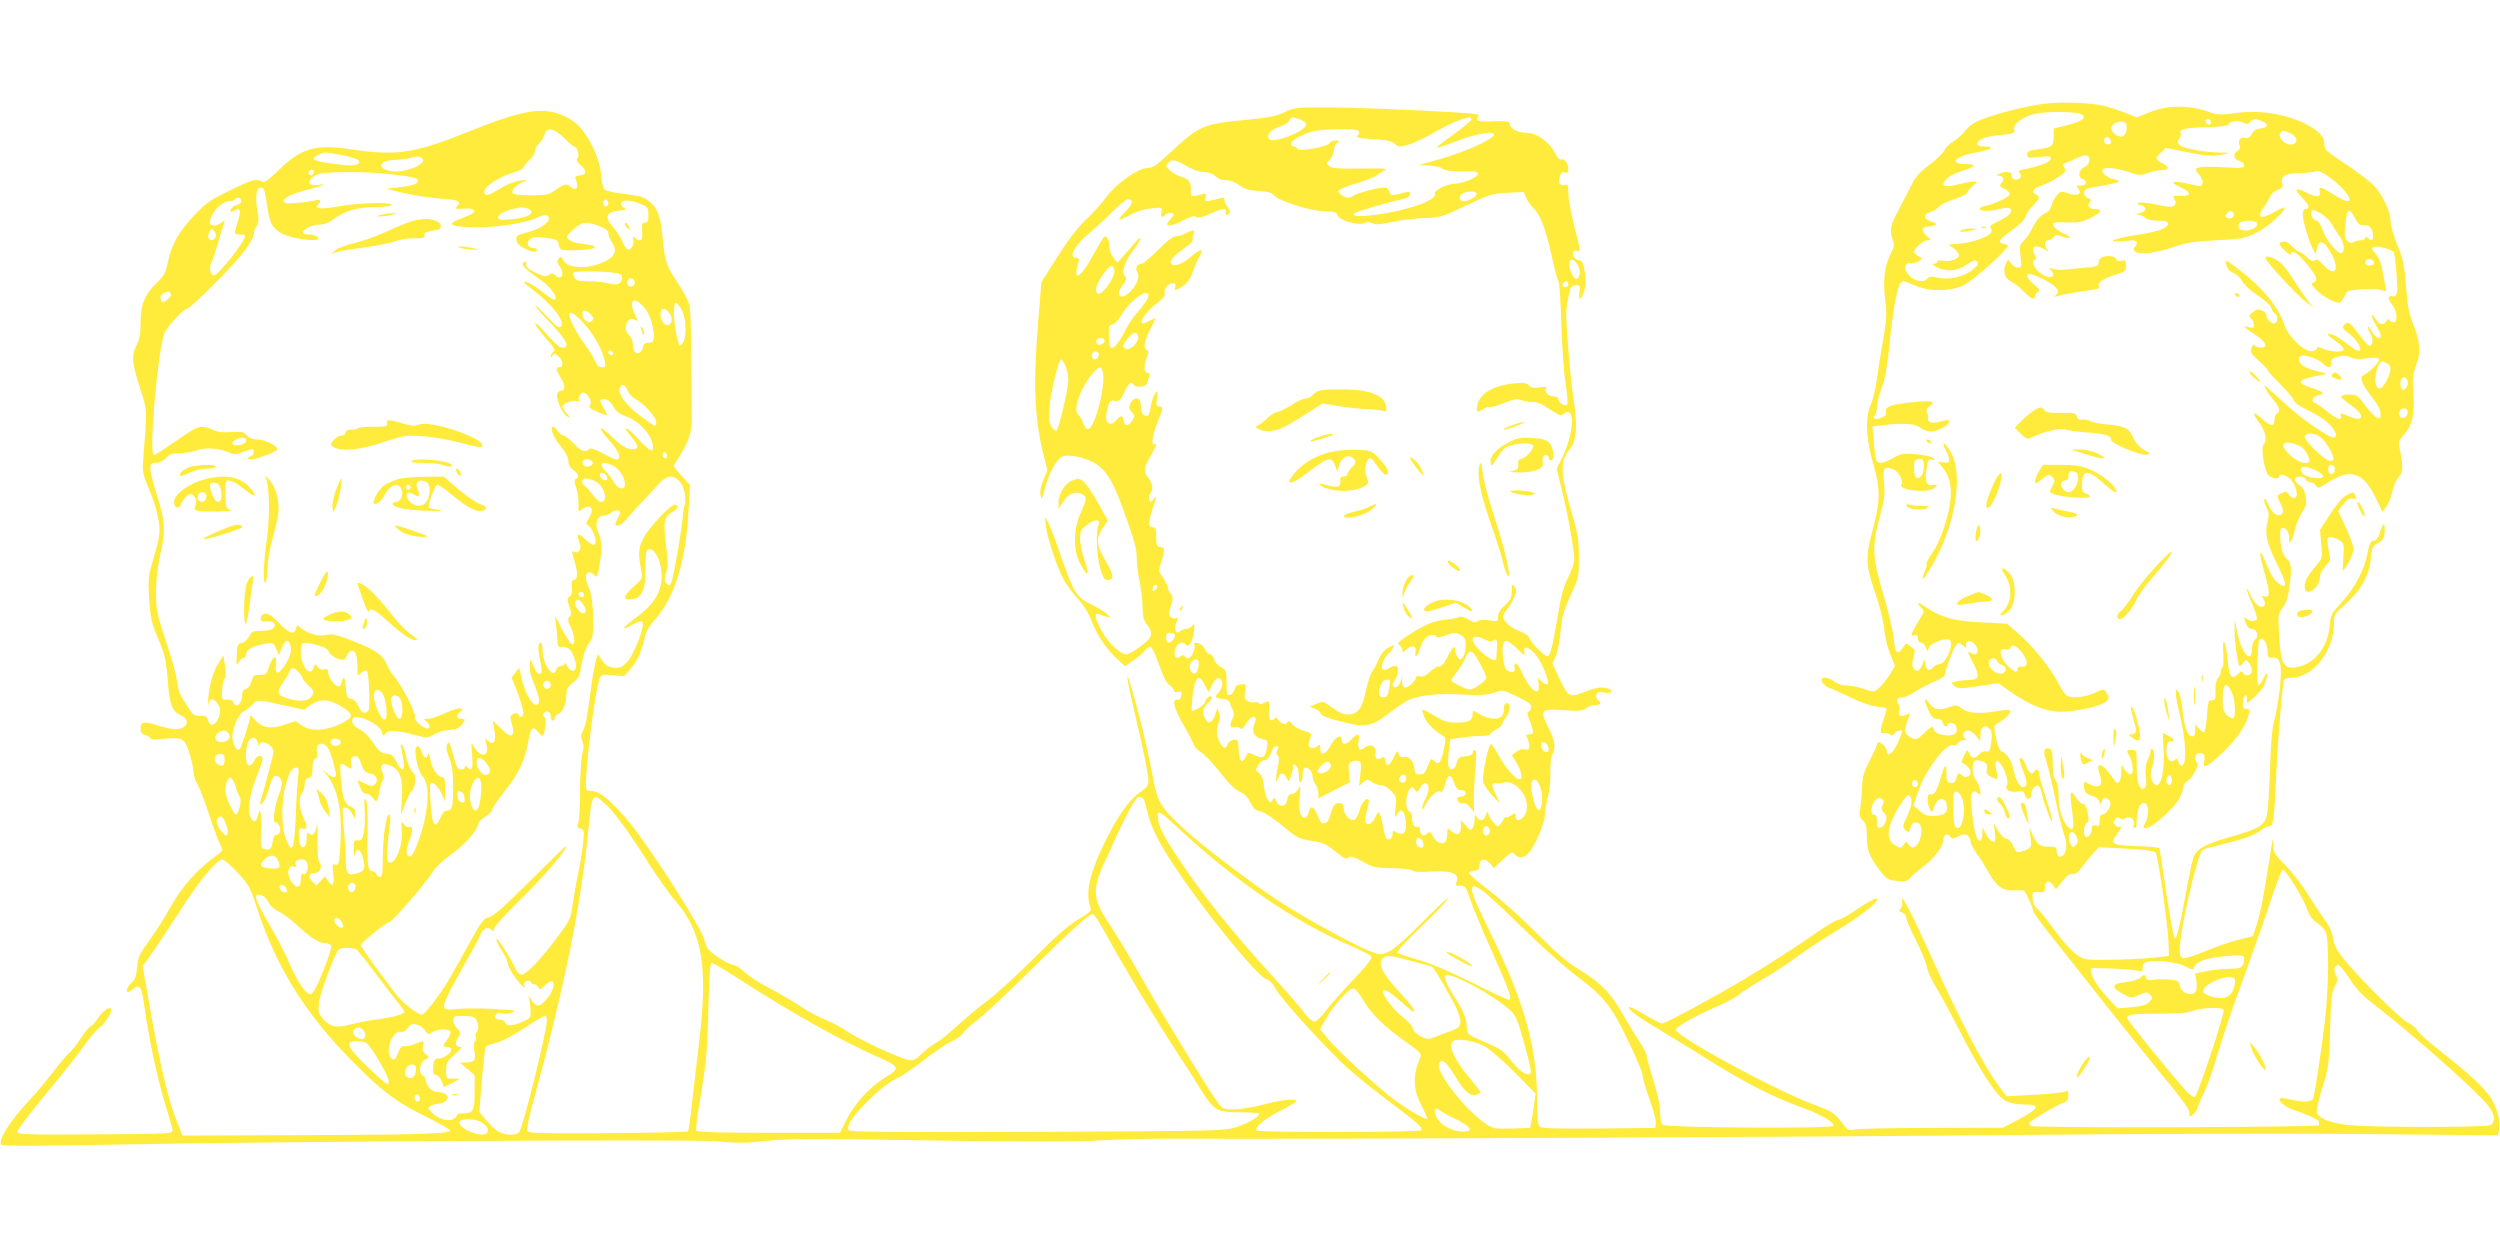 <?xml version="1.0" standalone="no"?>
<!DOCTYPE svg PUBLIC "-//W3C//DTD SVG 20010904//EN"
 "http://www.w3.org/TR/2001/REC-SVG-20010904/DTD/svg10.dtd">
<svg version="1.0" xmlns="http://www.w3.org/2000/svg"
 width="1280pt" height="640pt" viewBox="0 0 1280 640"
 preserveAspectRatio="xMidYMid meet">
<g transform="translate(0,640) scale(0.1,-0.1)"
fill="#ffeb3b" stroke="none">
<path d="M10476 5870 c-93 -11 -225 -43 -317 -77 -50 -18 -75 -35 -98 -64 -18
-21 -45 -46 -61 -54 -16 -9 -37 -29 -45 -45 -9 -17 -44 -51 -78 -75 -45 -34
-69 -60 -88 -98 -14 -29 -45 -87 -67 -130 -44 -82 -49 -105 -31 -155 9 -25 7
-37 -11 -72 -31 -61 -40 -132 -28 -233 9 -76 8 -105 -10 -205 -12 -65 -26
-155 -32 -202 -6 -47 -20 -105 -31 -129 -30 -68 -26 -175 11 -302 38 -133 38
-193 0 -334 -40 -148 -39 -186 11 -331 25 -72 43 -145 46 -184 3 -37 16 -92
30 -127 l25 -62 -22 -38 c-32 -52 -71 -93 -89 -93 -9 0 -34 7 -56 15 -22 8
-57 14 -78 15 -23 0 -49 8 -64 20 -42 33 -88 23 -56 -12 9 -10 20 -18 25 -18
5 0 51 -21 103 -46 60 -30 114 -49 145 -52 28 -2 50 -8 50 -12 0 -4 -7 -27
-15 -50 -20 -56 -20 -81 0 -74 8 4 21 1 29 -5 10 -8 16 -8 26 4 11 14 40 21
40 10 0 -2 -11 -29 -24 -60 -24 -53 -56 -75 -56 -39 0 16 -27 43 -42 44 -5 0
-8 -5 -8 -12 0 -6 -17 -43 -37 -82 -29 -56 -38 -84 -39 -131 -1 -33 -5 -82 -9
-108 -7 -41 -5 -51 12 -67 16 -15 21 -31 21 -82 0 -70 13 -104 69 -178 31 -40
40 -46 84 -50 43 -5 53 -3 72 18 12 13 43 39 68 58 50 37 99 102 99 133 0 27
21 38 34 19 9 -14 13 -15 42 0 27 12 36 13 49 2 8 -7 15 -20 15 -30 0 -9 13
-35 29 -58 17 -22 44 -65 61 -96 44 -77 72 -97 132 -95 26 2 50 1 52 -2 11
-12 46 -90 46 -103 0 -7 46 -72 103 -142 57 -71 179 -226 272 -344 94 -118
227 -284 297 -369 90 -108 128 -161 128 -179 0 -24 0 -25 20 -7 11 10 20 23
20 28 0 6 15 42 34 81 19 39 49 123 66 186 18 63 79 246 138 405 58 160 124
348 147 420 24 71 47 131 52 132 13 5 105 -143 124 -199 11 -33 26 -55 50 -71
18 -12 39 -34 46 -47 18 -35 16 -284 -2 -445 -17 -145 -52 -381 -61 -407 -6
-21 -52 -24 -120 -7 -25 6 -48 9 -51 5 -11 -11 28 -45 66 -57 62 -20 131 -51
133 -60 0 -5 1 -14 2 -20 1 -11 -1456 -15 -1475 -4 -5 4 -9 10 -9 15 0 9 144
95 178 105 16 5 22 14 22 36 0 25 -3 28 -18 20 -10 -5 -81 -13 -158 -16 l-140
-8 -30 39 c-84 109 -209 348 -378 725 -54 118 -107 227 -119 240 -12 13 -19
20 -14 15 11 -15 8 -54 -5 -62 -7 -5 -4 -10 10 -15 12 -5 22 -17 22 -27 0 -11
22 -62 49 -115 27 -53 52 -114 56 -136 4 -22 24 -68 46 -103 21 -35 67 -117
100 -183 127 -249 208 -375 259 -402 23 -12 56 -18 95 -18 84 0 78 -18 -25
-74 l-85 -45 -370 -1 c-203 0 -382 -4 -396 -9 -23 -6 -30 -2 -63 42 -35 45
-47 52 -140 87 -200 74 -706 349 -706 384 0 13 114 77 214 119 45 19 92 45
106 57 14 12 68 47 120 78 53 30 134 83 180 118 47 34 140 96 207 136 128 77
232 162 200 163 -10 0 -54 -25 -98 -55 -44 -30 -88 -55 -98 -55 -9 0 -60 -30
-112 -66 -88 -63 -271 -180 -384 -247 -151 -89 -389 -217 -403 -217 -9 0 -50
20 -91 45 -41 25 -77 42 -80 39 -10 -10 45 -51 157 -117 59 -35 172 -105 252
-155 172 -109 328 -189 464 -238 106 -38 179 -80 173 -98 -5 -16 -855 -10
-874 5 -8 7 -13 32 -13 64 0 33 -13 96 -35 165 -19 61 -35 119 -35 128 0 8
-15 38 -34 66 -19 28 -59 94 -89 146 -64 110 -111 158 -222 226 -57 34 -120
88 -215 184 -74 75 -183 173 -242 218 -60 46 -108 87 -108 92 0 5 12 10 27 12
22 2 28 8 28 28 0 33 30 38 54 9 l19 -24 47 44 c43 40 49 42 60 28 17 -24 48
-21 72 6 32 34 83 155 83 196 0 20 7 61 15 91 9 31 15 86 13 125 -1 40 3 79
10 92 19 35 14 68 -20 137 -45 92 -40 98 76 90 78 -6 98 -4 117 10 13 9 33 16
45 16 29 0 37 11 17 25 -10 7 -14 19 -10 29 5 13 14 16 42 10 36 -6 50 8 19
20 -28 11 -62 6 -114 -14 -84 -33 -90 -31 -134 62 l-38 81 17 36 c9 20 21 77
25 127 7 77 15 106 51 185 43 92 43 96 43 199 -1 91 -6 122 -38 230 -58 196
-60 260 -8 321 35 42 40 124 17 269 -14 86 -35 340 -36 425 0 31 16 119 24
133 5 6 18 12 29 12 18 0 20 -4 15 -35 -8 -48 9 -44 24 5 9 28 9 57 3 98 -7
47 -13 58 -31 60 -22 3 -37 27 -27 44 3 5 12 7 20 4 18 -7 19 -10 -16 128 -17
65 -30 140 -30 166 0 42 -2 48 -19 43 -24 -6 -33 9 -25 42 5 20 11 25 25 22
14 -4 19 0 19 15 0 30 -19 58 -35 52 -9 -4 -21 8 -34 34 -29 56 -94 102 -146
102 -44 0 -85 22 -85 46 0 13 -14 15 -80 13 -84 -3 -100 2 -81 24 9 12 -7 15
-106 21 -285 16 -530 26 -677 26 -150 0 -162 -1 -210 -25 -42 -20 -81 -28
-201 -39 -213 -20 -236 -30 -384 -168 -68 -63 -90 -78 -115 -78 -48 0 -158
-77 -210 -147 -23 -32 -72 -85 -107 -119 -42 -40 -92 -105 -146 -190 l-81
-129 -16 -195 c-27 -324 -20 -495 25 -681 l22 -88 -21 -48 c-13 -30 -18 -59
-15 -77 6 -27 7 -25 20 24 21 83 64 163 94 173 37 14 131 -9 178 -43 54 -40
87 -99 149 -275 40 -112 53 -163 52 -200 0 -27 6 -83 15 -123 8 -40 15 -99 15
-131 0 -41 5 -65 18 -82 28 -37 32 -55 16 -78 -18 -26 -98 -81 -117 -81 -31 0
-94 59 -125 117 -37 69 -42 99 -14 88 9 -4 26 -10 37 -13 42 -12 -9 30 -75 62
-79 38 -92 59 -160 254 -25 76 -54 151 -64 167 l-17 30 6 -50 c9 -68 60 -218
95 -280 16 -27 48 -69 70 -92 24 -25 51 -67 65 -103 32 -82 75 -147 130 -199
l45 -42 45 31 c24 17 51 40 59 51 8 12 21 19 28 16 7 -2 27 -44 43 -92 20 -58
38 -93 53 -103 12 -8 22 -20 22 -27 0 -8 8 -11 21 -8 17 5 20 2 17 -18 -2 -16
-9 -23 -22 -22 -28 2 -14 -47 38 -137 24 -41 46 -84 50 -95 3 -11 19 -27 35
-36 15 -9 54 -50 87 -90 64 -81 87 -103 124 -119 14 -6 33 -29 43 -50 11 -23
26 -40 35 -40 22 0 76 -33 137 -85 63 -53 78 -61 140 -70 59 -8 75 -16 133
-63 33 -27 45 -32 56 -23 11 10 26 5 72 -20 53 -30 65 -33 151 -34 53 -1 98
-6 104 -12 7 -7 38 -9 83 -6 121 8 162 -9 142 -57 -5 -12 0 -16 21 -15 25 0
29 -6 49 -65 11 -36 62 -158 112 -270 91 -204 104 -242 89 -249 -5 -2 -90 38
-190 88 -121 60 -214 100 -277 117 -52 15 -99 31 -105 35 -6 6 38 54 115 128
69 65 133 132 142 149 10 16 -44 -33 -119 -109 -81 -83 -153 -147 -178 -159
-41 -20 -45 -20 -91 -4 -67 22 -353 179 -477 261 -154 101 -404 292 -493 376
-116 109 -128 131 -154 272 -12 66 -41 197 -65 290 -70 272 -86 282 -23 15 43
-182 68 -308 68 -340 0 -21 -9 -34 -40 -54 -56 -37 -123 -131 -187 -265 -78
-163 -97 -257 -68 -332 4 -12 -13 -26 -62 -55 -49 -28 -112 -83 -223 -194 -85
-86 -193 -184 -240 -220 -47 -35 -118 -95 -159 -132 -41 -38 -88 -76 -105 -85
-17 -8 -50 -33 -73 -55 -34 -33 -47 -40 -70 -35 -46 8 -254 104 -313 145 -30
21 -82 48 -115 61 -33 13 -93 46 -133 73 -40 26 -109 66 -153 89 -44 22 -100
58 -123 79 -24 22 -51 40 -61 40 -21 0 -104 51 -127 78 -8 9 -18 32 -22 50
-10 56 -285 485 -392 612 -85 101 -145 150 -183 150 -29 0 -31 2 -31 37 0 107
48 481 69 536 9 24 13 25 69 20 l58 -5 37 43 c33 38 56 92 72 171 3 15 25 50
50 78 101 114 157 298 171 564 l7 123 -42 45 c-22 25 -41 48 -41 51 0 4 15 30
34 59 43 69 58 117 58 187 -2 433 -5 552 -13 582 -5 20 -33 73 -63 117 -57 87
-61 97 -75 239 -10 99 -26 140 -67 172 -32 25 -44 28 -142 40 -40 5 -79 14
-86 20 -7 6 -16 40 -18 76 -6 72 -45 164 -99 233 -24 30 -53 51 -94 70 -106
46 -206 30 -473 -77 -287 -116 -380 -131 -612 -96 -187 28 -256 8 -374 -107
-56 -54 -73 -65 -87 -57 -30 15 -46 11 -164 -47 -101 -49 -122 -64 -184 -130
-78 -84 -115 -150 -132 -239 -10 -50 -19 -67 -56 -103 -62 -60 -83 -110 -83
-202 0 -56 -5 -86 -20 -115 -28 -55 -25 -92 16 -219 39 -120 38 -106 18 -358
-6 -72 -5 -81 29 -162 42 -99 61 -190 51 -244 -3 -20 -17 -75 -31 -122 -23
-75 -25 -97 -20 -190 4 -73 12 -122 26 -158 12 -28 30 -75 41 -103 14 -33 24
-91 29 -165 9 -122 22 -156 66 -176 47 -21 40 -61 -13 -71 -14 -3 -54 3 -87
14 -87 27 -105 26 -105 -10 0 -22 6 -30 25 -35 14 -4 25 -11 25 -16 0 -5 26
-7 64 -3 102 9 112 4 136 -73 11 -36 20 -79 20 -94 0 -16 9 -44 20 -63 11 -18
38 -88 60 -156 22 -67 48 -137 57 -154 16 -31 15 -32 -12 -52 -109 -79 -186
-166 -247 -278 -24 -43 -70 -115 -102 -160 -53 -73 -60 -88 -64 -139 -3 -43
-10 -62 -28 -79 -38 -35 -30 -67 7 -33 33 30 45 11 58 -88 22 -159 69 -379
106 -499 20 -63 37 -123 38 -134 2 -20 -5 -20 -395 -23 -374 -2 -398 -1 -398
15 0 10 66 97 146 193 80 96 168 207 194 245 26 39 62 80 79 93 32 23 70 87
59 98 -11 10 -46 -15 -67 -50 -12 -19 -28 -36 -36 -40 -8 -3 -31 -31 -52 -63
-21 -32 -48 -66 -61 -76 -12 -11 -50 -56 -84 -100 -34 -45 -83 -104 -110 -132
-100 -104 -172 -215 -151 -236 7 -7 188 -7 604 1 808 16 2892 27 3042 17 151
-11 147 -11 287 3 88 10 278 10 815 1 504 -8 749 -8 875 0 96 6 292 10 435 9
537 -4 3289 9 4280 19 572 6 1344 8 1737 5 l707 -7 7 28 c9 36 -9 107 -41 161
-28 48 -114 128 -265 246 -58 46 -109 92 -114 103 -5 11 -25 28 -46 38 -38 18
-237 215 -327 323 -39 48 -52 73 -58 110 -4 31 -19 64 -44 98 -21 28 -60 87
-87 131 -27 44 -77 108 -111 143 -56 56 -63 67 -64 105 -1 41 -2 41 -10 -13
-39 -249 -55 -334 -73 -389 l-21 -64 -71 -18 c-40 -9 -117 -36 -173 -59 -55
-23 -107 -40 -116 -36 -9 3 -15 18 -15 38 0 103 92 503 118 517 10 5 58 18
107 30 107 26 160 45 193 72 14 10 33 19 42 19 20 0 24 31 35 275 8 174 32
462 40 475 3 5 20 10 37 10 111 0 218 138 218 279 0 44 3 49 64 103 77 69 117
142 125 231 5 52 10 63 30 73 32 16 41 32 41 73 0 41 -11 33 -25 -17 -7 -25
-17 -38 -31 -40 -17 -2 -23 -15 -32 -63 -15 -84 -65 -179 -132 -252 -54 -59
-57 -65 -63 -125 -9 -110 -82 -197 -175 -209 -60 -8 -75 21 -83 162 -6 106 -5
111 18 142 17 22 28 54 34 100 14 108 12 130 -15 155 -18 18 -25 38 -30 85 -3
38 -2 65 5 68 17 11 39 -16 39 -47 0 -44 15 -26 29 36 7 30 24 72 37 92 21 31
25 45 19 80 -4 30 -13 47 -30 58 -14 9 -25 23 -25 31 0 20 49 20 56 0 4 -8 14
-15 25 -15 10 0 22 -8 27 -17 9 -15 15 -13 60 16 122 78 185 54 255 -97 l25
-53 19 25 c11 13 25 49 32 79 6 30 21 63 31 72 23 21 25 59 9 135 -10 49 -10
51 20 85 42 49 55 102 47 210 -5 77 -3 98 15 145 25 66 21 122 -17 214 -19 47
-28 92 -35 190 -9 110 -15 140 -45 212 -18 45 -34 100 -34 121 0 47 -37 127
-81 178 -19 21 -81 69 -139 108 -58 38 -108 74 -112 81 -4 6 -8 23 -8 38 0 32
-45 72 -115 103 -105 46 -224 62 -342 46 -75 -11 -87 -10 -145 10 -94 32 -203
30 -290 -5 l-68 -27 -63 25 c-35 14 -83 29 -107 35 -70 15 -207 20 -294 11z
m186 -58 c19 -19 -3 -33 -79 -53 l-68 -17 0 -42 c-1 -49 -9 -55 -82 -65 -44
-6 -53 -10 -53 -26 0 -18 5 -19 60 -13 50 6 60 4 60 -9 0 -16 -61 -40 -133
-53 -30 -5 -35 -9 -26 -20 14 -17 3 -34 -22 -34 -12 0 -19 7 -19 20 0 22 -28
26 -65 10 -16 -7 -17 -9 -3 -9 22 -1 33 -20 19 -34 -16 -16 -14 -23 14 -35 14
-6 25 -18 25 -26 0 -14 -73 -49 -128 -61 -18 -4 -30 -11 -26 -16 7 -12 60 -11
108 2 26 7 42 7 49 0 15 -15 -10 -40 -65 -66 -34 -16 -44 -25 -36 -33 5 -5 7
-16 3 -22 -13 -22 -91 -50 -156 -57 l-62 -6 27 -19 c14 -11 26 -26 26 -34 0
-20 -47 -36 -82 -29 -17 4 -28 2 -28 -4 0 -6 -8 -11 -17 -11 -12 -1 -8 -6 12
-17 48 -26 104 -22 153 11 34 23 45 27 55 17 9 -10 5 -19 -22 -41 -44 -37
-121 -55 -178 -42 -33 8 -45 7 -54 -4 -24 -29 -86 -8 -110 37 -13 25 3 49 29
42 9 -2 26 2 36 10 19 14 19 15 -2 26 -12 6 -22 16 -22 21 0 18 48 60 69 60
21 0 21 1 -5 23 -29 25 -26 47 6 47 10 0 26 3 36 7 14 5 11 9 -17 18 -42 14
-44 36 -4 50 17 5 36 17 42 27 7 9 42 26 78 38 36 12 65 26 65 30 0 5 12 21
27 35 l28 25 -25 0 c-14 -1 -47 -7 -75 -14 -74 -20 -96 -6 -53 33 12 11 45 27
74 36 69 20 78 35 20 35 -95 0 -53 42 60 61 71 12 91 29 34 29 -75 0 -26 49
56 56 90 8 104 12 97 29 -10 27 43 68 105 82 68 15 227 12 244 -5z m-4005 -24
c21 -8 33 -18 31 -27 -7 -34 -166 -97 -189 -74 -19 19 8 51 52 64 22 7 45 21
50 31 12 21 13 22 56 6z m877 3 c4 -5 -37 -40 -89 -77 -52 -37 -93 -69 -91
-71 2 -2 46 12 97 32 105 41 205 58 198 34 -7 -23 -146 -86 -268 -121 l-116
-33 55 -3 c30 -2 57 -8 61 -13 8 -13 78 -21 148 -16 20 1 36 -3 38 -11 6 -16
-72 -51 -115 -52 -44 0 -113 -36 -106 -54 12 -31 -143 -85 -305 -106 -83 -11
-123 -8 -105 9 8 8 181 58 257 75 15 4 27 13 27 22 0 12 -6 15 -22 10 -69 -20
-79 -19 -85 3 -3 13 -13 21 -27 21 -32 0 -138 -29 -161 -44 -18 -12 -25 -11
-49 1 -15 8 -25 20 -23 26 2 7 42 23 89 37 47 14 94 32 103 40 10 8 30 20 44
27 21 10 1 12 -120 10 -113 -2 -150 1 -163 12 -16 13 -15 15 4 36 11 12 20 33
20 48 0 14 8 31 18 36 15 9 13 10 -9 11 -15 0 -29 -6 -32 -13 -7 -19 -159 -45
-165 -29 -2 7 -10 12 -18 12 -8 0 -14 7 -14 16 0 9 24 26 58 42 48 22 74 27
165 30 113 4 142 -3 119 -31 -10 -12 2 -15 78 -19 68 -4 96 -10 111 -24 18
-16 25 -17 67 -6 26 7 87 36 136 64 74 43 147 74 178 77 4 1 9 -3 12 -8z
m3786 -17 c0 -9 -5 -14 -12 -12 -18 6 -21 28 -4 28 9 0 16 -7 16 -16z m265 4
c33 -15 27 -32 -12 -36 -20 -2 -35 -11 -44 -28 -10 -19 -19 -24 -35 -20 -24 6
-37 -13 -27 -40 4 -10 0 -20 -10 -26 -26 -14 -21 -45 8 -52 14 -4 25 -14 25
-23 0 -14 -13 -15 -112 -9 -132 7 -155 0 -119 -38 24 -26 25 -62 1 -59 -8 1
-35 7 -59 13 -25 6 -54 9 -65 8 -16 -3 -9 -9 27 -26 59 -26 58 -48 -1 -45 -38
2 -41 0 -29 -17 9 -15 9 -22 -1 -32 -10 -10 -28 -9 -89 4 -42 9 -84 13 -92 10
-12 -5 -10 -8 9 -12 34 -8 31 -33 -5 -41 -22 -5 -24 -7 -8 -8 12 0 28 -8 37
-16 9 -9 34 -15 65 -15 39 0 51 -4 51 -16 0 -22 -54 -41 -162 -57 -119 -18
-167 -41 -65 -31 57 5 67 4 67 -9 0 -9 -5 -19 -10 -22 -8 -5 -7 -12 1 -22 17
-20 109 -9 203 24 56 20 100 27 213 33 132 6 147 9 207 39 58 28 154 116 142
128 -2 3 -24 -7 -49 -21 -74 -44 -98 -31 -53 28 13 17 26 40 30 51 3 11 20 26
36 32 26 10 30 16 25 36 -9 36 16 50 93 51 37 1 73 5 80 9 26 17 172 -106 172
-145 0 -17 -32 -6 -84 27 -63 40 -76 43 -69 16 8 -30 -14 -34 -58 -12 -64 34
-79 27 -36 -17 39 -40 47 -62 22 -62 -10 0 -15 -10 -15 -29 0 -32 33 -143 54
-180 l13 -23 6 31 c8 39 30 40 54 4 67 -99 50 -165 -22 -89 -24 26 -35 32 -44
23 -8 -8 -18 -4 -39 16 -15 15 -33 27 -38 27 -6 0 -23 13 -38 29 -18 19 -34
27 -47 24 -26 -7 -24 -14 11 -48 17 -16 30 -23 30 -17 0 28 33 8 80 -49 52
-63 61 -86 34 -96 -13 -5 -10 -11 13 -35 30 -32 93 -68 118 -68 8 0 21 14 28
31 11 28 18 32 57 35 77 7 104 6 131 -1 l27 -7 -8 44 c-5 23 -11 60 -15 80 -3
21 -17 51 -31 68 -23 26 -24 31 -9 36 16 7 92 -13 100 -26 9 -15 23 -176 18
-203 -4 -22 -10 -27 -24 -24 -25 7 -24 -14 1 -46 24 -30 27 -87 6 -87 -8 0
-18 5 -22 11 -5 8 -10 6 -16 -5 -13 -23 -35 -20 -54 9 -28 43 -28 20 0 -28 14
-24 26 -49 26 -55 0 -24 -30 -11 -45 19 -9 17 -19 29 -21 26 -3 -2 3 -18 12
-34 17 -29 14 -63 -5 -63 -6 0 -28 24 -50 54 -49 66 -59 73 -78 53 -13 -13
-11 -18 22 -43 42 -33 70 -79 55 -89 -6 -4 -27 6 -46 22 -58 45 -88 63 -109
63 -13 0 -5 -10 28 -32 26 -18 47 -39 47 -45 0 -18 -62 -17 -105 1 -25 11 -34
11 -32 3 1 -7 -10 -13 -25 -15 -40 -5 -122 74 -143 137 -29 89 -111 188 -225
276 -78 59 -79 60 -71 28 4 -18 18 -33 38 -42 17 -7 37 -27 44 -42 8 -17 43
-48 79 -72 36 -24 66 -51 68 -62 3 -11 10 -24 18 -28 16 -9 19 -43 3 -52 -13
-9 -51 25 -45 41 2 6 -7 17 -21 23 -20 9 -29 8 -49 -8 -21 -16 -22 -20 -9 -31
8 -7 15 -21 15 -32 0 -17 -4 -19 -27 -13 -34 8 -28 2 34 -39 55 -36 68 -66 29
-66 -14 0 -28 5 -32 12 -5 7 -10 3 -16 -13 -8 -21 -4 -29 36 -65 25 -22 46
-44 46 -48 0 -5 29 -37 64 -72 36 -35 67 -73 71 -84 4 -13 31 -31 69 -49 35
-16 82 -45 105 -66 40 -37 54 -75 27 -75 -22 0 -156 92 -226 155 -36 32 -80
73 -99 89 -32 29 -33 30 -21 6 7 -14 26 -41 42 -60 31 -38 35 -55 16 -67 -7
-4 -13 -19 -13 -32 0 -37 -20 -36 -64 5 -48 43 -53 33 -11 -24 30 -42 39 -89
20 -108 -17 -17 5 -143 27 -160 21 -16 53 -18 53 -4 0 17 28 11 55 -12 32 -28
47 -98 21 -98 -9 0 -21 8 -27 18 -10 16 -16 17 -35 8 -28 -13 -28 -15 -9 -52
19 -37 19 -53 0 -60 -21 -8 -43 12 -62 55 -8 20 -17 31 -20 24 -2 -6 3 -25 12
-42 13 -26 13 -38 4 -76 -15 -57 -2 -109 51 -216 54 -106 53 -133 -3 -89 -14
11 -37 51 -53 91 -38 96 -42 71 -9 -46 28 -99 28 -129 -1 -118 -14 5 -15 3 -4
-17 8 -14 8 -26 2 -32 -16 -16 -47 7 -67 51 -10 23 -20 39 -22 37 -3 -2 10
-36 27 -75 17 -39 28 -76 25 -81 -8 -14 -39 -12 -53 2 -15 15 -15 8 -2 -26 6
-16 17 -26 29 -26 27 0 39 -40 17 -55 -10 -8 -16 -27 -16 -49 0 -25 -4 -36
-15 -36 -20 0 -46 54 -61 125 l-12 60 -1 -50 c-1 -50 16 -175 25 -184 2 -3 11
4 19 15 15 19 15 19 30 0 8 -11 15 -28 15 -38 0 -25 -31 -36 -43 -16 -9 13
-12 13 -28 -3 -32 -32 -46 -14 -53 67 -8 100 -29 137 -23 41 3 -37 1 -70 -4
-73 -5 -3 -9 -14 -9 -24 0 -10 -6 -25 -14 -33 -9 -9 -14 -32 -13 -63 2 -43 0
-49 -18 -49 -18 0 -21 -8 -25 -77 -3 -42 -9 -81 -14 -85 -4 -4 -16 3 -27 16
l-19 23 0 -31 c0 -21 -5 -31 -15 -31 -24 0 -42 49 -50 132 -4 43 -13 85 -21
95 -12 17 -13 16 -14 -7 0 -14 9 -62 20 -107 34 -143 38 -263 9 -263 -6 0 -13
9 -16 20 -4 16 -8 18 -19 9 -24 -20 -45 8 -42 55 2 32 7 41 21 40 26 -3 20 13
-11 29 l-29 14 5 -96 c6 -132 -28 -216 -60 -146 -8 19 -8 35 0 64 15 47 15 88
2 96 -5 3 -10 -2 -10 -12 0 -10 -7 -30 -14 -45 -10 -19 -13 -45 -9 -81 4 -38
2 -57 -7 -62 -25 -16 -40 26 -40 112 0 82 0 83 -25 83 -29 0 -29 0 -10 -36 16
-32 20 -80 6 -88 -9 -6 -35 20 -44 44 -3 8 -6 -6 -6 -32 -1 -51 -18 -72 -35
-43 -6 10 -24 33 -40 52 -36 42 -54 31 -36 -21 16 -50 8 -68 -27 -60 -16 4
-34 11 -40 17 -10 7 -13 3 -13 -14 0 -33 11 -46 44 -55 17 -4 31 -15 34 -27 5
-20 5 -20 13 1 9 24 33 21 43 -5 8 -20 -19 -63 -39 -63 -10 0 -15 -10 -15 -31
0 -26 -3 -31 -20 -26 -16 4 -20 0 -20 -18 0 -24 -22 -49 -33 -38 -13 12 -7 62
7 70 12 7 12 17 4 55 -7 30 -15 45 -23 42 -7 -3 -23 12 -36 32 -29 48 -34 33
-20 -67 12 -88 8 -107 -16 -87 -30 25 -53 91 -53 158 0 41 -6 72 -15 84 -10
13 -15 44 -15 88 0 53 -4 70 -16 75 -28 10 -35 -11 -19 -57 8 -23 28 -106 45
-184 16 -77 36 -161 44 -185 20 -54 20 -91 3 -116 -17 -22 -37 -12 -37 18 0
20 -5 22 -40 22 -45 -1 -61 11 -85 65 l-15 35 6 -52 c6 -52 6 -52 -27 -66 -40
-17 -47 -14 -64 27 -8 18 -21 31 -31 31 -11 0 -28 17 -42 40 l-24 40 6 -48 c5
-42 4 -48 -12 -45 -9 2 -25 19 -34 38 l-18 35 0 -32 c0 -42 -17 -51 -31 -16
-19 49 -34 212 -21 225 8 8 15 8 28 -3 16 -13 17 -11 11 20 -4 19 -14 42 -22
51 -19 21 -20 89 -2 96 8 3 25 1 39 -5 20 -8 24 -15 21 -38 -4 -24 0 -31 22
-41 15 -7 29 -11 32 -9 2 3 0 23 -6 46 -11 52 3 62 29 19 23 -38 34 -83 25
-98 -13 -21 15 -39 51 -33 30 5 36 3 41 -16 7 -29 33 -27 33 3 0 25 23 51 38
42 5 -3 12 -20 16 -38 9 -46 49 -153 53 -142 2 6 -12 59 -32 118 -19 59 -35
116 -35 127 0 20 -15 26 -25 9 -12 -20 -27 -9 -42 30 -9 22 -20 40 -25 40 -12
0 -10 -14 12 -71 22 -54 21 -79 -4 -79 -16 0 -41 49 -50 100 -7 38 -31 72 -57
82 -10 4 -21 30 -29 69 -13 58 -12 64 5 73 40 24 76 59 68 67 -5 5 -32 5 -62
-1 -90 -17 -155 -13 -186 12 -26 20 -29 21 -69 6 -47 -17 -76 -11 -100 23 -24
35 -27 19 -4 -34 17 -38 25 -47 45 -47 16 0 27 -7 30 -20 6 -21 23 -28 23 -9
0 6 10 9 23 7 25 -3 35 -39 15 -56 -21 -17 -100 -3 -105 19 -7 26 -12 24 -53
-16 -33 -32 -38 -34 -63 -23 -39 19 -41 38 -12 112 7 16 6 17 -14 7 -27 -15
-44 -5 -36 20 4 11 1 26 -5 34 -15 17 -4 37 18 34 10 -2 39 11 66 29 27 17 73
41 102 53 37 16 54 28 54 41 0 23 49 146 62 154 5 3 18 -2 28 -11 17 -15 18
-15 16 1 -2 29 31 28 50 -1 22 -34 5 -57 -27 -37 -18 12 -16 5 11 -47 38 -72
35 -91 -17 -92 -21 -1 -51 -4 -67 -8 -27 -6 -28 -7 -10 -23 18 -15 27 -15 122
-1 l103 15 59 -41 c102 -72 185 -105 260 -105 85 0 213 30 235 53 14 16 14 22
3 40 -16 26 -16 26 -69 1 -44 -19 -103 -26 -134 -14 -9 4 -29 32 -45 64 -38
76 -132 193 -206 256 l-59 51 -125 6 c-138 6 -209 24 -286 76 -46 32 -56 31
-27 -1 14 -15 15 -22 5 -36 -6 -9 -23 -38 -37 -63 -23 -44 -23 -47 -5 -42 15
4 20 0 20 -16 0 -12 6 -21 15 -21 9 0 19 -10 24 -22 l8 -22 12 22 c12 22 83
48 102 36 27 -17 -17 -124 -51 -124 -10 0 -23 -7 -30 -15 -19 -23 -38 -18 -42
13 l-4 27 -11 -27 c-15 -35 -28 -41 -44 -22 -10 12 -10 25 -2 57 7 26 8 43 2
45 -5 2 -16 10 -24 18 -12 13 -16 11 -31 -11 -28 -43 -41 -31 -48 44 -3 38
-27 138 -52 223 -58 190 -61 254 -19 403 23 84 27 112 21 172 -6 78 -1 87 46
71 27 -10 55 -59 44 -77 -20 -32 141 -49 171 -18 15 15 14 16 -13 14 -34 -2
-40 17 -29 91 6 37 9 43 26 39 16 -4 18 -2 9 7 -5 7 -44 16 -86 20 -69 6 -79
5 -121 -19 -52 -29 -78 -32 -87 -10 -3 9 -9 51 -12 94 l-7 78 54 6 c103 13
164 8 192 -13 14 -11 38 -20 54 -20 30 0 93 33 93 50 0 12 -6 12 -48 1 -40
-12 -64 -5 -60 18 1 9 -1 22 -6 30 -6 9 -2 19 14 31 34 25 13 31 -86 21 -110
-11 -144 -23 -138 -49 4 -13 -3 -22 -21 -30 -30 -14 -53 -6 -36 11 6 6 11 26
11 44 0 18 11 61 24 97 16 41 28 106 36 182 25 255 47 364 75 364 7 0 34 -10
61 -22 72 -32 182 -31 249 2 46 22 225 182 225 201 0 4 -9 9 -20 11 -36 5 -27
20 39 68 39 27 67 55 71 70 4 14 21 40 39 57 34 35 38 48 16 57 -27 10 -16 33
23 44 20 6 59 25 85 42 42 26 46 32 37 50 -9 17 -8 21 7 26 10 3 35 14 55 24
20 11 44 17 53 14 22 -9 15 -47 -12 -59 -29 -12 -37 -53 -12 -60 29 -10 23
-35 -7 -35 -23 0 -25 -2 -14 -15 23 -28 -3 -41 -49 -25 -38 12 -41 12 -61 -11
-11 -13 -23 -37 -27 -52 -3 -16 -15 -32 -27 -37 -27 -10 -49 -35 -74 -85 -11
-22 -30 -49 -42 -60 -19 -17 -21 -26 -15 -77 6 -54 6 -58 -13 -58 -12 0 -28
10 -36 22 l-15 21 -12 -26 c-16 -36 -4 -75 29 -89 15 -7 43 -29 63 -50 38 -40
59 -48 59 -23 0 9 7 18 16 22 12 4 8 12 -20 35 -42 34 -49 63 -13 53 40 -12
107 -48 123 -67 14 -15 15 -20 3 -35 -13 -15 -12 -16 6 -9 18 7 76 17 183 33
24 3 32 8 28 18 -7 19 27 42 89 60 46 14 50 17 50 45 0 27 -3 30 -23 25 -15
-4 -24 0 -28 10 -6 15 -47 19 -74 7 -8 -4 -15 -16 -15 -27 0 -18 -9 -21 -85
-27 -47 -4 -94 -9 -105 -10 -11 -1 -31 2 -45 6 -20 7 -23 6 -12 -5 39 -41 -10
-53 -57 -13 -30 25 -42 64 -21 64 7 0 7 6 0 19 -25 49 -2 65 48 34 17 -10 22
-11 15 -3 -18 20 -16 50 3 50 9 0 22 7 28 15 9 13 17 14 44 4 45 -16 54 -3 10
15 -38 16 -65 43 -54 54 4 4 37 5 72 3 54 -2 74 2 120 24 55 27 63 45 19 45
-29 0 -41 16 -25 35 9 10 7 15 -9 20 -23 7 -28 40 -8 48 8 3 48 11 90 18 82
14 95 23 48 32 -32 7 -64 34 -56 48 10 15 68 10 131 -11 54 -19 61 -19 103 -5
24 8 57 15 73 15 37 0 36 15 -2 35 -36 19 -37 25 -5 55 l24 23 78 -16 c120
-25 165 -29 208 -19 l40 10 -54 1 c-74 1 -176 20 -198 36 -15 12 -16 17 -5 35
7 11 10 25 7 30 -11 18 32 27 135 29 79 2 107 6 113 17 9 16 50 19 77 4 13 -7
21 -6 30 5 15 18 31 19 65 3z m-699 -13 c10 -25 -5 -65 -24 -65 -24 1 -52 24
-52 44 0 29 66 47 76 21z m-7993 -76 c21 -21 41 -39 46 -39 16 0 30 -47 18
-59 -9 -9 -4 -18 16 -37 33 -30 31 -48 -6 -52 -24 -3 -25 -6 -16 -29 13 -36
-4 -53 -30 -29 -20 19 -33 15 -90 -26 -18 -14 -44 -18 -112 -18 -50 0 -91 4
-94 10 -9 15 14 40 50 57 30 14 30 14 -14 8 -24 -3 -69 -21 -100 -40 -65 -40
-81 -43 -81 -15 0 26 76 75 148 96 28 9 52 20 52 26 0 5 14 23 30 38 17 15 30
37 30 48 0 11 7 26 17 33 9 8 22 29 30 47 12 30 17 33 41 27 15 -3 44 -24 65
-46z m8831 30 c44 -20 45 -59 2 -59 -28 0 -61 34 -53 55 8 18 18 19 51 4z
m-916 -42 c2 -10 -3 -17 -12 -17 -18 0 -29 16 -21 31 9 14 29 6 33 -14z
m-9059 -71 c40 -8 78 -19 84 -25 21 -21 -14 -33 -73 -26 -157 18 -179 27 -129
52 30 16 29 16 118 -1z m410 -15 c39 -25 -80 -78 -151 -68 -81 11 -72 56 11
58 25 1 60 5 76 9 42 11 48 11 64 1z m3916 -41 c30 -18 64 -30 86 -30 21 0 45
-8 59 -20 13 -11 30 -20 39 -21 38 -1 64 -10 92 -31 21 -16 48 -23 94 -26 48
-3 69 -9 78 -22 19 -27 188 -81 258 -82 52 -1 62 -4 69 -22 9 -26 109 -53 137
-38 11 7 25 6 40 -1 18 -8 42 -7 96 6 40 9 113 18 164 20 88 3 95 5 220 65
120 57 133 61 212 65 l83 4 13 -31 c7 -17 25 -42 39 -55 33 -31 61 -107 92
-246 13 -60 29 -119 34 -130 5 -11 11 -108 14 -215 3 -107 12 -240 21 -295 8
-55 13 -106 10 -113 -6 -17 -45 3 -45 23 0 9 -10 15 -24 15 -28 0 -51 24 -40
41 5 9 -3 10 -33 6 -31 -5 -44 -3 -54 9 -11 13 -26 15 -76 11 -105 -10 -176
-51 -188 -109 -9 -38 -2 -43 29 -23 14 9 29 14 34 11 5 -3 37 6 71 20 50 20
68 24 89 16 15 -6 41 -10 59 -10 21 1 50 -11 87 -37 46 -31 58 -36 71 -25 62
52 56 -100 -10 -230 l-25 -50 25 -100 c29 -114 65 -316 65 -365 0 -18 -14 -59
-31 -92 -24 -46 -37 -95 -55 -207 -26 -152 -37 -196 -53 -196 -14 0 -91 79
-91 94 0 8 -19 21 -42 31 -46 18 -74 39 -89 67 -6 12 -2 24 15 45 13 15 31 45
39 65 13 31 13 39 1 55 -12 16 -13 14 -14 -23 0 -34 -6 -46 -35 -73 -23 -21
-35 -40 -35 -58 0 -25 -1 -26 -46 -19 -29 4 -52 2 -60 -5 -10 -8 -22 -6 -46 9
-21 13 -39 18 -48 13 -8 -5 -40 -11 -71 -14 -60 -6 -109 -27 -197 -85 -42 -28
-50 -37 -38 -44 9 -5 16 -16 16 -25 0 -15 2 -15 18 0 29 27 55 22 50 -8 -8
-39 10 -30 21 11 6 20 18 45 27 55 18 20 49 25 59 10 3 -6 24 -3 51 7 41 15
47 15 72 1 23 -13 27 -22 26 -57 0 -22 -7 -48 -14 -57 -13 -16 -15 -15 -27 1
-7 10 -13 27 -13 38 0 27 -14 12 -43 -45 -14 -29 -28 -43 -39 -41 -9 1 -29
-11 -46 -27 -21 -21 -36 -28 -51 -24 -12 3 -21 1 -21 -6 0 -16 -38 -51 -55
-51 -9 0 -15 10 -16 28 l-1 27 -7 -25 c-4 -14 -15 -26 -24 -28 -19 -4 -23 18
-5 36 6 6 13 25 15 42 3 33 -12 39 -47 18 -31 -20 -46 2 -26 40 9 17 20 34 26
37 5 3 15 15 21 26 10 20 10 20 -21 4 -21 -11 -39 -32 -52 -63 -11 -26 -27
-54 -34 -62 -7 -9 -20 -49 -29 -90 -19 -93 -40 -124 -86 -128 -32 -2 -45 4
-111 51 -23 16 -28 16 -59 3 l-34 -14 28 -11 c15 -6 27 -15 27 -21 0 -13 34
-27 133 -51 98 -25 133 -17 220 50 34 27 77 55 94 64 51 27 157 39 282 31 92
-5 125 -3 160 9 45 16 45 16 118 -19 53 -25 73 -39 73 -53 0 -11 -6 -21 -12
-24 -10 -3 -10 -11 1 -38 25 -64 26 -79 2 -79 -18 0 -20 -3 -11 -19 5 -11 10
-30 10 -42 0 -17 -4 -20 -22 -16 -13 4 -30 -1 -44 -12 l-23 -18 24 -39 c25
-39 33 -84 16 -84 -22 0 -69 53 -106 119 -24 44 -41 67 -45 59 -18 -35 -42
-167 -36 -192 4 -15 25 -46 47 -69 l40 -42 -20 42 c-27 54 -26 65 2 62 12 -1
29 1 39 5 9 4 29 1 46 -8 58 -30 89 -114 58 -161 -20 -30 -46 -33 -46 -5 0 20
-1 20 -25 4 -14 -9 -25 -12 -25 -8 -1 5 -8 -3 -16 -18 -8 -16 -19 -28 -24 -28
-13 0 -50 50 -51 69 0 9 -5 4 -11 -11 -11 -32 -32 -36 -47 -11 -9 15 -10 13
-11 -12 0 -16 -5 -37 -10 -45 -9 -13 -14 -11 -35 13 l-25 28 0 -35 c0 -41 -20
-48 -52 -19 -17 15 -18 15 -18 -13 0 -16 -4 -35 -9 -43 -12 -19 -50 -4 -63 25
-12 27 -19 29 -35 13 -15 -15 -33 -3 -33 23 0 13 -5 18 -14 15 -16 -6 -26 13
-26 49 0 14 -7 27 -15 30 -10 4 -15 20 -15 48 0 23 7 51 15 62 14 18 16 18 28
2 13 -16 15 -16 27 7 7 14 19 25 26 25 22 0 25 -33 4 -75 -25 -52 -26 -83 -1
-35 24 45 56 74 75 67 10 -4 17 7 25 39 13 53 31 54 47 3 9 -25 17 -34 35 -34
31 0 32 -29 2 -33 -25 -4 -25 -4 -17 -25 3 -8 13 -13 23 -10 12 3 26 -5 38
-21 l20 -25 -1 62 c0 34 3 106 8 160 6 71 6 97 -3 97 -6 0 -11 -6 -11 -14 0
-10 -13 -16 -37 -18 -32 -3 -38 -7 -45 -36 -9 -34 -33 -43 -42 -14 -3 9 -2 44
2 77 l7 60 55 8 c30 5 76 9 103 9 26 0 47 4 47 9 0 5 14 15 30 24 17 9 30 20
30 26 0 6 9 22 20 36 24 31 27 73 5 73 -10 0 -15 -10 -15 -28 0 -15 -5 -33
-12 -40 -18 -18 -69 -14 -106 8 -40 24 -42 25 -42 2 0 -31 -22 -42 -80 -42
-47 0 -66 6 -115 35 -32 20 -60 34 -62 31 -2 -2 2 -19 10 -38 13 -32 50 -68
93 -94 17 -10 18 -16 7 -69 -15 -71 -27 -85 -50 -62 -16 16 -18 14 -33 -26
-13 -34 -20 -42 -40 -42 -20 0 -26 6 -28 30 -5 39 -30 67 -54 59 -13 -4 -21 1
-26 16 -7 20 -10 18 -27 -19 -19 -44 -38 -49 -43 -12 -3 18 -6 20 -17 11 -20
-17 -38 -2 -32 27 6 32 -29 48 -55 26 -25 -22 -40 -7 -32 33 7 40 -4 43 -36 9
-29 -30 -50 -32 -50 -4 0 34 -33 18 -56 -26 -25 -49 -54 -59 -54 -19 0 22 -3
25 -12 16 -17 -17 -48 -15 -48 2 0 8 4 25 9 38 8 22 6 25 -35 37 -25 7 -51 23
-60 35 -11 17 -16 18 -23 7 -7 -10 -13 -11 -30 -2 -11 7 -21 17 -21 23 0 7 -5
6 -15 -2 -23 -19 -33 -3 -27 45 5 47 2 51 -28 35 -12 -6 -21 -7 -25 0 -3 5
-12 7 -20 4 -7 -3 -23 0 -35 6 -18 10 -21 17 -15 50 6 38 6 39 -22 36 -20 -2
-29 -10 -33 -27 -3 -13 -14 -25 -23 -27 -15 -3 -17 6 -17 62 0 62 -2 66 -29
80 -16 9 -32 27 -35 41 -4 14 -13 25 -21 25 -7 0 -20 12 -27 28 -8 16 -23 28
-37 30 -15 3 -21 0 -16 -8 4 -6 1 -24 -5 -41 -13 -29 -33 -38 -45 -19 -5 8
-11 7 -21 -1 -23 -19 -38 3 -27 38 10 29 40 43 52 24 14 -22 39 14 44 64 4 42
3 47 -8 32 -7 -9 -21 -17 -32 -17 -10 0 -25 -6 -31 -12 -19 -19 -33 8 -21 39
12 31 11 36 -1 28 -6 -4 -17 -2 -25 5 -12 10 -12 18 0 58 12 40 12 48 0 62 -8
9 -15 22 -15 28 0 13 -18 48 -38 73 -10 13 -9 24 3 59 21 59 19 80 -5 80 -17
0 -20 7 -20 50 0 38 -4 50 -15 50 -26 0 -27 24 -6 88 25 73 26 82 7 56 -14
-18 -15 -18 -22 -1 -3 10 -2 23 5 30 17 17 13 51 -9 80 -27 34 -25 48 10 110
31 56 37 72 20 62 -19 -12 -9 50 19 120 28 68 28 70 9 73 -18 3 -20 9 -14 45
5 39 5 40 -9 23 -8 -11 -17 -36 -21 -55 -9 -56 -13 -63 -31 -59 -13 2 -19 15
-21 46 -3 34 -7 42 -23 42 -11 0 -24 -11 -31 -25 -9 -21 -8 -28 7 -45 17 -18
17 -21 1 -45 -20 -30 -40 -28 -44 3 -4 27 -13 28 -35 2 -33 -39 -63 -16 -51
38 13 61 15 63 42 60 23 -3 30 3 49 45 22 46 36 57 48 37 11 -17 62 -12 68 8
2 9 8 25 12 35 5 12 2 17 -9 17 -19 0 -21 33 -4 80 9 26 9 35 0 38 -20 6 -13
48 17 106 17 31 28 56 25 56 -3 0 -18 -7 -33 -15 -16 -8 -31 -12 -34 -8 -12
11 29 65 75 99 29 21 45 40 42 49 -9 21 15 55 38 55 15 0 19 -5 15 -20 -5 -18
-3 -19 22 -6 37 19 56 45 71 91 7 22 21 55 32 73 26 42 7 42 -44 -2 -44 -38
-85 -53 -101 -37 -13 13 12 42 71 83 24 16 41 35 39 41 -2 7 0 20 5 30 11 21
-6 22 -42 2 -14 -8 -36 -14 -49 -15 -16 0 -46 -23 -92 -70 -38 -38 -75 -70
-82 -70 -24 0 -37 -21 -25 -40 15 -24 3 -62 -31 -99 -51 -55 -86 -26 -40 33
17 21 19 29 9 41 -20 24 -3 75 45 137 44 57 46 84 2 31 -12 -15 -36 -43 -54
-62 l-31 -36 -21 25 c-11 14 -21 39 -21 55 0 38 -15 64 -29 50 -5 -6 -32 -50
-59 -100 -61 -110 -99 -130 -73 -37 9 28 7 32 -10 32 -41 0 -5 68 68 126 26
22 78 69 116 107 37 37 74 67 82 67 29 0 26 -23 -9 -59 -20 -20 -36 -40 -36
-45 0 -4 24 6 53 22 34 19 72 31 110 35 58 6 59 6 53 -19 -6 -24 7 -34 19 -14
7 11 45 14 45 3 0 -4 -9 -17 -21 -29 -33 -36 2 -38 67 -3 41 21 60 26 69 19 9
-8 29 -4 70 15 66 29 90 32 81 10 -6 -17 9 -21 19 -4 4 5 0 18 -9 28 -9 10
-16 26 -16 35 0 14 -5 17 -22 11 -13 -4 -36 -9 -52 -12 -26 -5 -28 -3 -23 17
5 20 3 21 -21 15 -51 -14 -57 -12 -55 19 3 40 -11 62 -44 69 -15 4 -41 17 -58
30 -25 21 -28 27 -16 41 19 23 39 20 96 -14z m-4467 -32 c-6 -18 -28 -21 -28
-4 0 9 7 16 16 16 9 0 14 -5 12 -12z m377 -8 c130 -15 155 -21 155 -35 0 -17
-29 -27 -105 -35 l-60 -6 95 -23 c52 -12 137 -25 188 -28 92 -6 107 -14 80
-42 -11 -10 -3 -12 36 -9 32 2 50 -1 53 -9 4 -12 -3 -17 -81 -48 -61 -24 -33
-37 86 -39 107 -2 266 23 320 50 38 19 58 17 58 -5 0 -24 -50 -56 -113 -71
-54 -14 -58 -18 -51 -48 8 -28 104 -68 104 -42 0 6 -9 10 -20 10 -29 0 -38 30
-14 47 13 10 33 12 64 8 68 -9 80 -15 80 -35 0 -10 6 -22 13 -27 15 -9 147 -4
167 7 16 9 2 14 -74 24 -22 3 -46 12 -55 20 -13 13 -10 19 24 51 44 40 67 43
135 17 32 -13 45 -23 45 -37 0 -11 8 -32 19 -47 27 -41 15 -72 -38 -97 -83
-41 -190 -37 -212 7 -10 20 -13 21 -23 8 -10 -12 -10 -20 3 -38 30 -42 11 -79
-22 -46 -10 10 -17 10 -32 0 -17 -10 -28 -8 -71 13 -35 18 -49 31 -45 41 6 15
-9 20 -18 5 -6 -10 24 -37 97 -88 46 -32 85 -87 68 -97 -5 -3 -28 10 -52 30
-45 38 -98 68 -105 61 -3 -3 17 -21 44 -41 97 -71 168 -164 144 -188 -10 -10
-26 2 -72 52 -33 36 -60 61 -60 56 0 -5 36 -46 80 -92 80 -83 100 -124 61
-124 -18 0 -35 15 -110 100 -17 19 -31 30 -31 23 0 -6 23 -38 50 -69 52 -59
57 -69 40 -79 -5 -3 -10 -12 -10 -18 0 -7 4 -6 10 3 7 12 12 12 29 -4 24 -22
28 -56 6 -56 -20 0 -19 -13 5 -52 24 -39 26 -68 5 -68 -9 0 -18 -7 -22 -15 -8
-24 26 -104 50 -116 22 -12 22 -12 0 13 -13 13 -23 29 -23 34 0 17 47 37 69
31 12 -3 19 -1 16 3 -8 13 6 40 21 40 22 0 49 -48 35 -64 -9 -11 -2 -17 36
-34 26 -11 49 -19 51 -18 1 2 -7 20 -19 40 -19 32 -19 37 -5 42 19 7 42 -10
61 -45 9 -17 30 -32 63 -44 56 -19 117 -80 131 -132 16 -58 -8 -53 -69 15 -64
70 -93 79 -35 10 37 -44 38 -60 4 -60 -30 0 -59 18 -111 68 -65 63 -71 47 -9
-22 47 -52 61 -83 44 -99 -3 -4 -35 9 -71 29 -46 25 -68 32 -75 25 -20 -20
-44 -11 -81 29 -20 22 -43 40 -51 40 -8 0 -22 11 -31 25 -9 14 -20 23 -24 20
-15 -9 3 -54 41 -100 25 -31 39 -57 39 -76 0 -19 8 -34 25 -45 26 -17 33 -40
14 -46 -9 -3 -9 -14 0 -41 7 -21 13 -57 13 -82 l0 -44 23 15 c43 28 60 -4 28
-53 -13 -20 -14 -28 -5 -31 16 -5 42 -55 42 -82 0 -29 -19 -25 -57 12 -35 34
-43 25 -24 -26 11 -26 -8 -54 -29 -41 -14 8 -13 -3 5 -61 15 -51 12 -84 -9
-84 -8 0 -11 -12 -8 -36 3 -24 -1 -39 -11 -47 -14 -11 -14 -17 -2 -52 12 -33
12 -42 1 -53 -11 -11 -10 -20 5 -50 22 -42 26 -96 7 -90 -7 2 -30 37 -51 78
-38 75 -38 75 -31 30 3 -25 7 -63 8 -85 1 -32 4 -39 18 -37 10 2 27 -2 38 -8
22 -12 46 -80 37 -104 -8 -20 -31 -11 -45 17 -6 12 -11 16 -11 10 -1 -7 -9
-13 -20 -13 -10 0 -21 -9 -24 -20 -13 -51 -68 29 -69 100 0 22 -4 40 -8 40
-16 0 -18 -29 -5 -88 7 -34 10 -64 7 -67 -12 -12 -24 -3 -40 33 l-17 37 -3
-35 c-2 -22 7 -57 23 -93 30 -69 33 -110 8 -105 -24 4 -57 67 -72 134 l-13 55
-19 -25 -20 -25 31 -78 c16 -43 30 -88 30 -100 0 -24 -14 -31 -25 -13 -7 12
-16 12 -33 1 -11 -7 -11 -16 -1 -50 9 -32 10 -44 1 -53 -9 -9 -22 -2 -56 31
l-44 43 9 -48 c11 -59 -3 -84 -32 -58 -17 16 -18 15 -9 -16 19 -65 -31 -74
-64 -12 -14 25 -14 22 -9 -45 6 -72 0 -86 -25 -61 -9 9 -12 9 -12 0 0 -7 -9
-12 -20 -12 -15 0 -23 12 -35 58 -26 92 -25 90 -36 70 -6 -12 -3 -32 11 -68
15 -38 20 -74 20 -145 0 -106 -5 -125 -31 -125 -12 0 -24 -13 -33 -35 -28 -65
-43 -45 -51 66 -4 55 -4 103 -1 106 12 13 38 -10 56 -49 l20 -43 0 63 c0 45
-4 62 -13 62 -24 0 -55 44 -63 90 -4 25 -9 37 -12 28 -6 -27 -22 -21 -33 12
-11 31 -24 39 -31 18 -8 -24 15 -121 33 -139 42 -42 37 -175 -13 -319 -22 -63
-38 -95 -48 -95 -22 0 -24 31 -6 76 21 51 21 83 1 75 -8 -3 -20 3 -28 15 -13
17 -14 14 -10 -28 8 -82 -35 -188 -68 -167 -11 6 -7 91 8 202 3 25 1 42 -5 42
-15 0 -32 -116 -32 -223 0 -76 -3 -97 -14 -97 -8 0 -16 7 -20 15 -3 8 -12 15
-20 15 -23 0 -27 30 -24 192 2 98 -1 160 -8 172 -9 14 -10 1 -7 -55 3 -41 0
-92 -4 -114 -8 -33 -13 -40 -31 -38 -20 3 -22 -1 -21 -50 1 -28 4 -40 6 -24 7
42 29 32 42 -19 14 -54 6 -68 -41 -78 -41 -8 -48 3 -48 84 0 36 -5 105 -10
154 -5 49 -7 93 -4 97 8 14 34 -2 49 -30 l14 -26 1 28 c0 20 -6 30 -23 36 -13
5 -29 22 -35 38 -14 37 -26 183 -15 183 5 0 19 -7 31 -16 22 -15 22 -15 20 18
-2 27 1 34 17 36 16 2 24 -7 35 -40 12 -35 20 -44 45 -48 33 -6 46 -38 22 -58
-10 -9 -22 -7 -50 7 -20 10 -37 18 -37 16 0 -1 7 -19 15 -38 10 -24 20 -34 29
-31 7 3 23 -6 34 -21 23 -28 23 -28 37 45 4 19 11 40 16 46 6 7 5 22 -2 38
-19 40 1 55 45 34 46 -23 60 -67 53 -172 l-5 -81 22 58 c13 32 27 62 33 65 6
4 14 23 18 44 5 29 3 40 -13 56 -11 11 -25 45 -32 76 -6 31 -16 59 -22 62 -8
5 -9 -1 -4 -17 3 -13 9 -43 12 -66 9 -55 -9 -57 -36 -4 -16 32 -26 40 -52 43
-27 2 -39 12 -69 57 -21 31 -49 59 -66 66 -30 13 -48 39 -37 56 17 28 138 -27
149 -68 6 -24 7 -24 19 -8 14 20 56 17 161 -11 51 -13 57 -12 89 7 19 11 54
21 78 22 30 1 48 8 60 24 23 27 23 33 -2 33 -24 0 -26 18 -4 35 15 10 15 12 1
18 -8 3 -43 -8 -77 -24 -34 -16 -74 -29 -88 -29 -25 -1 -25 -2 -9 -14 19 -15
23 -36 6 -36 -24 0 -70 42 -64 59 6 19 -72 169 -109 211 -13 14 -28 39 -35 57
-20 49 -53 73 -167 118 -87 35 -113 41 -141 35 -40 -10 -91 3 -126 30 l-26 20
-6 -20 c-10 -32 -34 -24 -87 31 -35 36 -55 49 -71 47 -14 -2 -22 -10 -22 -23
0 -16 6 -19 32 -17 35 4 51 -12 33 -33 -8 -10 -31 -15 -61 -15 -44 0 -50 -3
-64 -29 -8 -17 -25 -31 -37 -33 -21 -3 -23 -9 -26 -63 -2 -55 -1 -58 11 -35 8
14 19 24 25 22 7 -1 12 7 12 18 0 23 38 45 98 54 41 6 43 5 56 -26 l14 -32 15
37 c17 39 31 47 41 21 12 -31 5 -61 -24 -108 -35 -54 -55 -53 -47 5 7 52 -17
42 -35 -14 -12 -39 -16 -42 -47 -42 -31 0 -36 -4 -43 -34 -6 -20 -17 -35 -29
-38 -12 -3 -19 -14 -19 -28 0 -49 -32 -77 -46 -40 -4 10 -16 14 -33 13 -25 -3
-26 -1 -24 45 1 26 6 54 12 61 8 9 8 31 3 67 l-8 54 -22 -35 c-30 -46 -52
-122 -56 -190 -2 -30 -2 -43 1 -27 5 34 27 35 49 2 11 -17 14 -34 9 -52 -13
-54 -50 -72 -60 -30 -5 19 -13 23 -40 22 -30 -1 -38 5 -63 45 -44 68 -49 80
-57 140 -4 30 -30 121 -57 203 -46 137 -49 156 -49 245 0 63 7 128 20 185 30
125 27 178 -14 306 -19 59 -35 122 -35 139 0 28 3 32 28 32 17 0 38 10 52 25
19 20 33 25 72 25 27 0 63 6 81 13 44 17 114 14 161 -7 36 -15 43 -15 78 -1
21 8 43 15 48 15 16 0 12 -30 -5 -36 -31 -12 -13 -22 23 -12 60 16 112 39 112
49 0 17 -65 49 -101 49 -24 0 -42 7 -55 21 -16 18 -27 20 -79 17 -45 -4 -71 0
-103 15 -55 23 -70 18 -194 -70 -49 -34 -94 -63 -100 -63 -26 0 15 492 51 616
9 34 100 134 121 134 7 0 75 63 152 141 126 127 188 208 188 246 0 7 6 24 14
36 11 18 12 34 3 83 -11 67 -4 114 18 114 17 0 22 -15 34 -103 12 -85 30 -113
89 -139 51 -23 172 -37 172 -20 0 12 -24 22 -57 22 -15 0 -23 5 -21 13 7 18
49 37 86 37 20 0 47 10 67 26 57 43 127 64 215 64 43 0 82 5 85 10 10 16 -169
12 -268 -6 -90 -17 -131 -14 -109 8 19 19 14 29 -10 23 -57 -13 -149 -21 -160
-13 -23 15 26 44 104 63 40 10 80 22 88 26 10 6 6 7 -12 3 -16 -3 -35 -3 -43
0 -25 9 -1 44 38 55 44 13 242 13 352 1z m5575 -103 c0 -14 -40 -37 -65 -37
-23 0 -29 22 -10 37 24 17 75 17 75 0z m-6325 -38 c0 -7 -9 -15 -20 -18 -19
-3 -35 -18 -35 -34 0 -4 9 -2 20 5 28 18 35 4 21 -44 -7 -24 -15 -51 -17 -60
-4 -14 1 -18 20 -18 14 0 27 -4 30 -8 10 -16 -136 -202 -159 -202 -18 0 -26
39 -14 63 6 10 22 56 35 102 13 46 27 92 31 102 5 14 4 16 -8 7 -22 -17 -45
-23 -58 -15 -10 6 -9 16 2 43 17 41 61 78 93 78 12 0 26 5 29 11 9 14 30 6 30
-12z m1880 -9 c0 -7 -6 -15 -12 -17 -8 -3 -13 4 -13 17 0 13 5 20 13 18 6 -3
12 -11 12 -18z m178 -10 c23 -11 27 -19 27 -52 0 -30 -4 -38 -18 -38 -14 0
-17 -7 -14 -45 4 -47 -9 -59 -37 -32 -11 10 -13 8 -8 -10 6 -26 -15 -59 -32
-49 -6 4 -18 23 -26 43 -8 19 -29 51 -46 70 -45 52 -37 77 26 84 36 3 45 7 33
13 -10 5 -18 14 -18 21 0 26 50 24 113 -5z m-595 -16 c12 -4 22 -12 22 -18 0
-20 -40 -34 -107 -39 -49 -4 -63 -2 -63 9 0 16 34 35 80 45 19 4 37 7 40 8 3
0 15 -2 28 -5z m9239 -79 c9 -16 27 -44 39 -61 25 -32 32 -78 14 -89 -17 -11
-78 62 -97 115 -10 28 -23 50 -29 50 -18 0 -37 28 -30 45 5 14 11 13 47 -7 22
-13 47 -36 56 -53z m-501 54 c9 -16 -12 -33 -31 -25 -14 5 -15 9 -5 21 15 18
26 19 36 4z m622 -26 c15 -31 24 -37 45 -35 28 4 47 -20 47 -57 0 -24 -10 -27
-28 -9 -9 9 -12 9 -12 0 0 -7 -10 -12 -22 -12 -13 0 -30 -5 -38 -10 -10 -6
-20 -4 -31 6 -14 12 -16 27 -12 72 8 96 19 105 51 45z m-502 -25 c10 -15 -24
-38 -57 -38 -31 0 -44 13 -35 35 7 18 81 21 92 3z m-10452 -71 c-7 -20 -30
-23 -37 -4 -2 6 0 20 5 31 9 16 12 16 24 4 8 -8 12 -22 8 -31z m11050 -138
c-3 -5 -14 -9 -25 -9 -21 0 -26 26 -6 33 15 5 39 -12 31 -24z m-4078 -3 c17
-28 16 -67 -4 -74 -7 -2 -19 12 -28 33 -24 59 -1 90 32 41z m-2371 -26 c11
-34 -67 -142 -87 -122 -15 15 -3 52 32 100 34 47 46 52 55 22z m-2531 -23 c20
-15 13 -43 -13 -52 -9 -3 -32 0 -51 5 -19 6 -63 10 -97 10 -51 0 -64 4 -72 19
-6 10 -7 21 -4 25 12 12 219 6 237 -7z m76 -42 c0 -19 -20 -29 -32 -17 -15 15
-2 43 17 36 8 -3 15 -12 15 -19z m4780 -10 c0 -8 -7 -15 -15 -15 -16 0 -20 12
-8 23 11 12 23 8 23 -8z m-7155 -55 c0 -7 -10 -19 -22 -27 -21 -14 -23 -14
-30 2 -4 12 0 23 12 32 22 15 40 12 40 -7z m5005 -3 c0 -16 -25 -53 -63 -94
-16 -18 -44 -60 -61 -95 -29 -57 -58 -90 -70 -77 -3 2 -6 29 -8 59 -3 49 -1
55 17 58 12 2 32 24 50 54 42 71 135 137 135 95z m-2582 -61 c20 -23 34 -54
42 -90 15 -73 11 -91 -20 -91 -18 0 -26 -6 -28 -23 -4 -28 -30 -41 -43 -21 -5
8 -9 26 -9 40 0 14 -9 34 -20 44 -34 30 -7 101 30 78 18 -12 18 -11 -1 32 -32
72 -3 90 49 31z m194 -17 c22 -42 24 -137 4 -165 -12 -16 -15 -16 -20 -4 -26
72 -35 215 -13 208 6 -2 20 -20 29 -39z m-68 -8 c23 -25 18 -66 -8 -66 -21 0
-42 45 -32 70 7 20 19 19 40 -4z m-399 -11 c14 -16 16 -23 6 -33 -16 -16 -45
3 -49 32 -4 27 19 28 43 1z m-26 -57 c46 -53 87 -130 97 -180 6 -29 4 -33 -15
-33 -14 0 -25 9 -32 27 -5 15 -29 54 -53 87 -109 154 -107 226 3 99z m2829
-59 c4 -25 -42 -69 -62 -61 -22 9 -20 21 10 57 29 33 47 35 52 4z m-174 -13
c9 -15 -23 -36 -36 -23 -5 5 -7 15 -4 21 9 13 33 14 40 2z m-2517 -77 c-9 -9
-28 6 -21 18 4 6 10 6 17 -1 6 -6 8 -13 4 -17z m2486 10 c9 -10 -4 -34 -19
-34 -8 0 -14 9 -14 20 0 19 19 27 33 14z m6218 -25 c19 -7 42 -20 52 -30 25
-26 47 -24 44 3 -2 18 5 24 35 32 27 7 44 6 62 -3 17 -9 42 -11 85 -6 51 6 61
4 61 -8 0 -15 -57 -71 -81 -79 -20 -7 -3 -51 40 -104 22 -26 43 -61 47 -77 13
-60 -20 -48 -76 27 -37 51 -44 56 -80 56 -21 0 -41 -4 -44 -9 -3 -4 17 -22 43
-40 82 -53 79 -99 -4 -62 -36 16 -46 17 -41 6 11 -30 -16 -25 -62 13 -26 22
-55 42 -64 45 -29 10 -21 37 13 44 37 7 29 16 -38 38 -77 24 -70 41 27 60 l55
11 -50 13 c-63 16 -95 36 -95 61 0 23 21 26 71 9z m-6385 -44 c7 -19 14 -51
14 -72 0 -41 -47 -242 -60 -257 -5 -4 -16 4 -25 18 -14 22 -17 41 -12 99 6 78
47 247 60 247 4 0 15 -16 23 -35z m6765 15 c25 -14 24 -40 -2 -90 -23 -44 -44
-51 -54 -19 -12 35 11 119 32 119 2 0 13 -5 24 -10z m-6577 -36 c24 -62 -41
-313 -77 -301 -7 2 -16 17 -22 33 -5 16 -16 34 -24 40 -29 23 8 132 69 207 35
41 45 45 54 21z m6684 -58 c4 -20 -16 -48 -29 -40 -11 6 -12 48 -2 58 11 10
28 1 31 -18z m-9115 -45 c5 -15 26 -37 45 -47 42 -22 102 -91 102 -116 0 -10
-3 -18 -7 -18 -5 0 -39 24 -78 53 -70 52 -113 112 -101 142 9 24 27 17 39 -14z
m9111 -100 c9 -14 -4 -41 -19 -41 -18 0 -26 15 -19 34 7 17 29 21 38 7z m-447
-136 c23 -16 57 -67 68 -102 5 -19 2 -23 -15 -23 -25 0 -130 101 -130 124 0
21 48 21 77 1z m-10617 -19 c0 -15 -21 -26 -51 -26 -24 0 -25 16 -1 29 25 15
52 13 52 -3z m10527 -37 c20 -17 44 -65 36 -73 -16 -16 -57 -3 -93 30 -41 37
-50 59 -27 67 16 5 65 -9 84 -24z m-8374 -52 c-3 -5 -10 -4 -15 1 -6 6 -7 16
-3 22 6 9 9 9 16 -1 4 -7 5 -17 2 -22z m-378 -27 c0 -18 -33 -26 -47 -12 -6 6
-7 15 -3 22 10 16 50 8 50 -10z m6815 -19 c0 -39 -20 -68 -40 -56 -11 7 -14
78 -3 88 3 4 15 7 25 7 14 0 18 -8 18 -39z m-6710 4 c32 -16 60 -61 60 -95 0
-33 -38 -25 -58 12 -9 17 -27 41 -39 53 -43 42 -20 60 37 30z m8813 -8 c7 -19
-8 -41 -22 -33 -16 10 -14 46 3 46 8 0 16 -6 19 -13z m-92 -17 c48 -25 42 -44
-13 -37 -43 6 -68 22 -68 43 0 20 35 17 81 -6z m-8753 -34 c3 -13 -1 -17 -14
-14 -11 2 -20 11 -22 22 -3 13 1 17 14 14 11 -2 20 -11 22 -22z m371 -20 c24
-25 38 -93 26 -123 -4 -10 -8 -36 -9 -58 -4 -57 -46 -306 -58 -334 -8 -22 -11
-23 -24 -9 -13 13 -14 22 -3 57 10 33 10 61 -1 141 -15 118 -10 143 30 167 32
19 37 28 19 39 -17 10 -137 -115 -166 -174 -26 -53 -27 -83 -7 -175 6 -24 0
-33 -40 -69 -55 -50 -60 -71 -14 -66 55 5 73 43 73 156 0 82 3 97 16 100 26 5
57 -44 64 -102 13 -101 -25 -173 -131 -250 -71 -53 -80 -71 -15 -34 26 15 43
20 50 13 15 -16 -41 -164 -77 -203 -26 -28 -36 -33 -68 -30 -30 2 -43 10 -60
36 l-22 32 -11 -32 c-5 -18 -15 -69 -21 -113 -25 -186 -31 -218 -45 -246 -12
-22 -13 -33 -4 -53 9 -18 9 -36 0 -70 -6 -25 -11 -108 -11 -185 0 -77 -4 -151
-9 -164 -8 -21 -6 -26 11 -30 19 -5 20 -11 14 -69 -3 -35 -15 -108 -26 -163
-12 -55 -25 -131 -30 -168 -9 -63 -15 -75 -85 -167 -85 -112 -151 -180 -175
-180 -9 0 -22 12 -29 27 -28 61 -95 167 -99 155 -2 -7 10 -33 27 -59 17 -25
31 -56 31 -68 0 -12 21 -48 46 -81 26 -32 43 -49 40 -36 -6 16 -3 24 10 29 10
4 19 2 22 -5 2 -7 10 -12 18 -12 8 0 17 -7 21 -16 5 -13 11 -10 34 12 58 56
59 -18 1 -79 -33 -35 -48 -34 -73 6 -12 17 -18 23 -13 12 4 -11 9 -39 10 -63
3 -42 2 -44 -39 -63 -51 -23 -83 -24 -91 -4 -3 8 -14 15 -24 15 -26 0 -34 11
-21 26 7 9 17 11 28 6 9 -5 31 -3 50 3 31 11 23 13 -91 19 -69 4 -152 4 -186
0 -50 -5 -63 -4 -68 9 -6 17 22 75 108 226 33 57 67 119 74 138 17 39 38 51
59 33 12 -10 15 -9 15 5 0 10 63 79 139 154 119 117 231 247 231 270 0 4 -82
-76 -183 -176 -134 -134 -190 -184 -213 -189 -26 -5 -38 -20 -89 -112 -111
-203 -138 -247 -188 -314 -28 -37 -56 -69 -63 -72 -15 -6 -76 37 -121 85 -29
32 -192 254 -196 269 -3 10 133 120 148 120 14 0 190 204 222 258 12 21 56 61
98 91 69 50 135 126 135 157 0 6 16 21 35 33 19 11 35 27 35 35 0 8 28 50 63
94 73 91 105 158 122 257 13 74 23 82 55 42 15 -18 19 -19 23 -7 13 39 15 78
4 89 -8 8 -8 14 0 22 15 15 33 3 33 -22 0 -10 5 -19 10 -19 6 0 10 6 10 14 0
8 9 17 19 21 22 7 41 53 41 101 0 26 7 39 34 59 29 22 35 35 41 78 8 58 28
113 51 138 20 23 13 223 -10 268 -21 40 -21 81 0 81 9 0 22 -8 29 -17 10 -14
14 -7 24 49 15 89 14 131 -6 172 -20 44 -6 86 28 86 13 0 30 7 40 16 10 9 25
14 34 10 14 -5 14 -9 0 -35 -19 -37 -19 -41 1 -41 9 0 28 15 42 32 15 18 50
58 79 88 29 30 68 72 86 93 41 44 73 48 106 13z m-430 -1 c46 -23 68 -105 28
-105 -8 0 -27 17 -43 38 -15 20 -34 41 -41 45 -20 12 -15 37 7 37 12 0 34 -7
49 -15z m2870 -551 c-14 -18 -24 -11 -15 11 3 9 11 13 16 10 8 -5 7 -11 -1
-21z m-2929 -30 c0 -17 -22 -14 -28 4 -2 7 3 12 12 12 9 0 16 -7 16 -16z m-6
-46 c20 -28 20 -48 1 -48 -18 0 -49 45 -40 60 10 16 22 12 39 -12z m3029 -154
c10 -10 -12 -44 -28 -44 -9 0 -15 10 -15 25 0 18 5 25 18 25 10 0 22 -3 25 -6z
m1591 -29 c21 -11 32 -12 41 -5 18 15 23 2 19 -45 -1 -22 -3 -43 -3 -47 -2
-18 -32 -5 -75 33 -69 61 -57 103 18 64z m3996 -14 c5 -11 10 -33 10 -50 0
-26 3 -30 26 -28 41 3 50 -36 36 -163 -7 -58 -19 -130 -28 -160 -10 -35 -17
-111 -20 -210 -3 -85 -8 -189 -12 -230 -9 -100 -17 -105 -244 -170 -42 -13
-91 -34 -108 -49 -29 -24 -33 -36 -61 -186 -43 -229 -53 -270 -64 -268 -5 1
-25 104 -43 229 -18 125 -34 230 -37 233 -3 2 -57 7 -120 9 -126 5 -135 11
-95 62 20 26 26 45 11 36 -5 -3 -14 1 -21 9 -10 12 -10 18 0 30 9 11 17 12 23
6 7 -7 16 -7 29 0 25 13 51 -6 43 -32 -4 -11 -2 -19 4 -19 6 0 11 13 11 29 0
49 12 92 27 98 32 13 43 -48 18 -97 -14 -28 -14 -30 3 -30 30 0 148 106 171
153 12 24 21 51 21 60 0 9 9 22 21 29 26 16 62 85 49 93 -15 9 -12 42 3 48 24
9 40 -9 33 -36 -12 -48 12 -38 92 38 77 73 122 140 136 198 5 22 3 27 -13 27
-17 0 -19 6 -17 38 2 36 22 45 20 10 0 -10 1 -18 2 -18 1 0 21 16 43 37 24 21
45 51 51 72 15 53 12 60 -8 22 -32 -63 -39 -49 -35 66 3 59 6 114 8 121 6 18
23 15 35 -7z m-3832 -33 c34 -33 43 -38 38 -21 -11 36 13 36 48 1 34 -34 81
-142 70 -159 -4 -6 -15 -2 -28 10 l-22 21 4 -35 c8 -66 -43 -32 -82 55 -15 33
-32 58 -37 54 -5 -3 -7 -14 -4 -25 8 -24 -26 -27 -45 -4 -13 16 -22 97 -13
128 7 26 23 21 71 -25z m-6143 19 c37 -10 53 -20 62 -39 13 -25 75 -48 81 -30
1 5 9 18 16 28 24 32 46 2 46 -64 0 -55 0 -55 20 -37 11 10 23 15 28 11 11
-12 19 -189 9 -203 -17 -23 -38 -14 -52 21 -10 23 -23 36 -37 38 -20 3 -24 10
-28 63 -5 56 -10 58 -25 10 -10 -32 -65 25 -65 69 0 9 -7 12 -20 9 -13 -4 -26
1 -34 13 -13 17 -14 17 -20 -4 -18 -54 -66 7 -66 82 0 51 6 53 85 33z m8736
-50 c24 -40 21 -63 -9 -60 -14 2 -22 -3 -22 -12 0 -19 -10 -19 -36 3 -52 42
-70 112 -25 97 12 -3 21 0 25 10 8 22 41 3 67 -38z m-2782 -47 c17 -32 31 -64
31 -71 -1 -16 -64 -59 -86 -59 -17 0 -94 38 -94 46 0 3 13 23 29 43 16 20 36
53 44 73 21 49 37 42 76 -32z m-1444 -20 c-5 -22 -12 -30 -23 -28 -24 5 -28
49 -6 65 25 18 38 2 29 -37z m4091 35 c3 -8 14 -17 25 -20 21 -7 25 -30 8 -40
-30 -19 -88 27 -75 61 7 18 35 18 42 -1z m-8696 -57 c11 -12 20 -26 20 -31 0
-5 14 -22 31 -38 25 -24 28 -31 19 -48 -15 -28 -55 -36 -109 -22 -72 19 -79
31 -44 83 16 23 32 51 36 61 8 23 22 22 47 -5z m4641 -69 l17 -34 18 38 c11
23 24 37 34 35 24 -5 24 -47 0 -73 -19 -20 -19 -23 -5 -29 9 -3 25 -6 36 -6
11 0 22 -8 25 -17 3 -10 10 -28 16 -39 7 -15 7 -28 -1 -42 -18 -33 -14 -51 10
-45 12 3 24 0 29 -6 5 -9 14 -1 29 23 13 20 29 36 37 36 17 0 17 -10 4 -45
-13 -34 4 -61 43 -69 28 -6 29 -8 24 -43 -9 -52 -20 -60 -62 -40 -35 17 -36
17 -47 -8 -18 -39 -33 -24 -36 37 -3 52 -4 55 -27 50 -13 -2 -27 -13 -30 -23
-9 -27 -22 -24 -40 11 -18 34 -19 70 -4 102 6 15 7 32 1 48 l-10 25 -7 -27
c-4 -15 -14 -33 -22 -40 -12 -10 -18 -9 -29 7 -21 28 -17 59 11 85 13 12 22
27 19 32 -7 11 -34 -10 -34 -27 0 -11 -51 -45 -67 -45 -3 0 -1 30 2 68 12 108
34 129 66 61z m-3351 6 c0 -19 -20 -29 -32 -17 -15 15 -2 43 17 36 8 -3 15
-12 15 -19z m4294 -12 c-9 -49 -11 -53 -35 -53 -21 0 -25 23 -9 64 6 16 17 26
30 26 19 0 20 -4 14 -37z m4311 -23 c19 -37 25 -131 8 -137 -6 -2 -21 5 -32
16 -16 16 -21 34 -21 79 0 80 17 96 45 42z m-9458 -30 c17 -51 17 -121 -1
-114 -22 8 -59 102 -51 131 8 35 37 25 52 -17z m83 -9 c15 -30 13 -101 -4
-101 -19 0 -53 90 -41 110 10 16 34 11 45 -9z m-574 -37 l81 -18 33 24 c47 34
95 32 156 -6 68 -41 67 -56 -3 -90 -74 -37 -157 -40 -200 -7 l-30 21 -57 -19
c-69 -24 -117 -15 -153 28 -16 20 -22 23 -23 12 0 -22 -44 -157 -54 -166 -13
-13 -36 29 -36 66 0 45 33 119 57 128 10 4 30 19 44 34 28 30 13 30 185 -7z
m8714 -119 c8 -10 10 -31 5 -66 -6 -43 -10 -50 -25 -46 -11 3 -26 -3 -36 -14
-23 -25 -39 -24 -51 3 -10 22 -10 22 -28 -12 -12 -24 -14 -35 -6 -38 19 -6 41
-32 41 -48 0 -19 -28 -30 -43 -15 -17 17 -24 14 -31 -15 -5 -19 -12 -25 -29
-22 -19 3 -22 9 -21 51 0 55 -9 45 -32 -33 -18 -63 -32 -83 -51 -76 -17 7 -18
-46 -2 -77 11 -20 12 -19 23 14 15 45 52 53 62 13 11 -41 -6 -59 -60 -61 -38
-2 -52 2 -78 26 l-31 27 22 66 c37 112 144 255 182 243 10 -3 19 1 23 10 3 8
16 15 28 15 17 0 20 3 9 9 -18 12 -7 41 16 41 9 0 27 -12 40 -27 l22 -28 1 31
c0 45 24 60 50 29z m-9020 -20 c17 -20 -3 -45 -37 -45 -31 0 -42 29 -18 46 24
18 40 18 55 -1z m151 -54 c0 -10 2 -11 6 -3 11 29 73 -3 73 -38 0 -13 -41
-169 -67 -255 -5 -17 -4 -18 11 -6 9 7 23 39 32 70 19 65 25 74 46 66 25 -10
28 -42 8 -88 -22 -52 -36 -147 -21 -147 19 0 34 -40 21 -56 -7 -7 -16 -12 -20
-9 -4 3 -10 -13 -14 -35 -6 -39 -17 -47 -49 -34 -12 4 -14 20 -10 84 6 84 -5
141 -16 85 -8 -41 -33 -38 -43 5 -10 45 6 123 43 212 16 39 26 74 23 79 -10
17 -31 9 -42 -16 -6 -14 -18 -25 -27 -25 -22 0 -21 107 2 132 18 20 42 9 44
-21z m424 9 c0 -18 -33 -26 -47 -12 -6 6 -7 15 -3 22 10 16 50 8 50 -10z m-57
-47 c14 -35 32 -104 32 -120 0 -20 -21 -15 -49 10 l-26 22 22 -25 c61 -70 86
-186 76 -358 -6 -104 -8 -113 -25 -109 -16 5 -17 0 -12 -49 7 -58 -3 -70 -28
-32 l-14 21 -22 -23 -22 -24 -21 21 c-24 23 -18 43 11 43 27 0 43 32 26 55 -9
13 -12 48 -10 119 1 56 0 88 -3 71 -7 -42 -22 -58 -39 -44 -11 9 -14 5 -14
-24 0 -39 -17 -58 -31 -36 -5 8 -9 31 -9 53 0 33 3 38 20 33 24 -6 26 12 6 51
-23 46 -29 104 -12 127 9 11 16 33 16 48 0 20 6 30 20 34 16 4 20 14 20 49 0
30 5 46 15 50 10 4 13 14 9 30 -15 58 42 63 64 7z m6236 31 c9 -24 7 -34 -8
-34 -13 0 -26 20 -26 41 0 15 27 10 34 -7z m-1383 -22 c-7 -13 -7 -22 1 -30 8
-8 8 -26 -1 -67 -12 -55 -10 -88 4 -46 8 28 29 27 42 -1 11 -23 11 -23 22 5 6
16 11 38 11 49 0 17 2 18 15 8 9 -7 15 -29 15 -52 0 -24 4 -37 10 -33 6 3 10
22 10 41 0 21 5 34 13 34 19 0 37 -21 37 -44 0 -12 7 -30 15 -40 8 -11 15 -32
15 -47 l0 -27 81 42 81 41 -5 47 c-5 40 -3 49 13 58 10 5 26 7 35 4 14 -6 16
-16 10 -68 l-7 -61 21 19 c19 17 22 18 45 2 14 -9 36 -16 48 -16 13 0 36 -13
51 -30 27 -28 28 -34 22 -87 -6 -52 -5 -55 7 -34 24 43 45 18 47 -57 1 -37
-21 -52 -50 -33 -16 9 -19 8 -19 -8 0 -23 -18 -37 -31 -24 -5 5 -14 37 -20 71
-6 34 -15 62 -19 62 -5 0 -14 -13 -22 -30 -15 -35 -48 -41 -48 -9 0 12 5 39
12 60 6 22 8 42 5 45 -12 12 -37 -18 -47 -58 -6 -21 -18 -42 -26 -45 -22 -8
-54 26 -54 57 0 23 -4 28 -25 28 -20 0 -27 -9 -40 -49 -9 -27 -18 -49 -20 -49
-2 0 -10 -2 -18 -5 -10 -4 -19 8 -31 40 -19 48 -37 54 -46 15 -8 -32 -26 -36
-41 -9 -7 15 -9 45 -5 88 6 58 5 63 -7 41 -7 -14 -21 -25 -32 -25 -14 0 -21
-9 -25 -30 -6 -37 -39 -41 -56 -7 -10 20 -12 21 -18 6 -12 -31 -38 9 -44 67
-3 37 -11 58 -25 70 -20 16 -20 17 -3 43 9 15 23 25 29 23 12 -4 30 21 43 56
3 9 13 17 21 17 10 0 11 -5 4 -18z m-5391 -52 c0 -16 -4 -30 -9 -30 -22 0 -41
13 -41 29 0 23 9 31 32 31 13 0 18 -8 18 -30z m1339 -16 c25 -32 27 -52 4 -61
-21 -8 -53 30 -53 63 0 32 23 31 49 -2z m4324 -8 c10 -26 -46 -59 -66 -39 -9
8 32 53 49 53 6 0 14 -6 17 -14z m-5287 -63 c-3 -27 -9 -119 -12 -205 -8 -173
-18 -196 -51 -110 -24 62 -23 195 1 277 20 67 31 85 54 85 12 0 13 -9 8 -47z
m5674 -8 c0 -19 -20 -29 -32 -17 -8 8 -7 16 2 26 14 17 30 12 30 -9z m3920
-10 c0 -26 -14 -33 -25 -15 -9 14 1 40 15 40 5 0 10 -11 10 -25z m-9913 -34
c7 -24 17 -48 22 -55 10 -12 -8 -86 -21 -86 -10 0 -44 69 -52 106 -8 36 9 87
26 82 7 -3 18 -24 25 -47z m1257 -2 c-1 -69 -13 -119 -29 -119 -21 0 -37 69
-25 109 21 73 55 79 54 10z m5424 -5 c15 -43 7 -117 -11 -111 -23 7 -48 133
-30 151 13 13 28 -1 41 -40z m1932 20 c0 -8 -7 -14 -15 -14 -15 0 -21 21 -9
33 10 9 24 -2 24 -19z m-7442 -67 c3 -23 0 -28 -15 -25 -11 2 -19 14 -21 31
-3 23 0 28 15 25 11 -2 19 -14 21 -31z m7671 -14 c20 -72 -11 -177 -40 -132
-10 16 -12 162 -3 172 13 13 34 -7 43 -40z m-265 11 c8 -20 -2 -59 -26 -107
-15 -30 -17 -42 -7 -53 17 -20 27 -17 31 9 4 32 45 36 53 4 9 -33 -7 -88 -29
-101 -13 -9 -20 -7 -32 8 -14 20 -14 20 -28 0 -14 -18 -16 -18 -43 -2 -53 32
-42 105 35 220 27 42 37 46 46 22z m-6690 -25 c47 -41 125 -147 224 -304 45
-71 107 -159 138 -195 139 -158 170 -340 124 -720 -11 -91 -27 -230 -36 -310
-8 -80 -18 -148 -22 -152 -4 -4 -188 -8 -410 -10 -328 -2 -404 -1 -411 10 -5
8 4 57 21 120 167 612 252 1028 291 1428 18 183 21 186 81 133z m2761 20 c4
-6 13 -37 21 -70 18 -78 59 -158 154 -299 146 -218 406 -536 451 -552 19 -6
37 -24 49 -49 27 -52 280 -330 383 -419 45 -40 141 -116 212 -169 134 -100
163 -127 151 -138 -10 -11 -835 -12 -842 -1 -11 17 39 59 118 99 42 21 79 43
83 49 11 18 -65 11 -165 -15 -52 -14 -121 -25 -152 -25 -53 0 -59 2 -81 33
-46 60 -272 431 -387 632 -62 110 -135 232 -161 270 -95 139 -100 184 -36 325
111 246 160 340 178 340 10 0 21 -5 24 -11z m3784 -31 c-8 -15 -7 -24 7 -39
14 -15 16 -25 8 -47 -5 -15 -17 -28 -27 -30 -13 -3 -17 4 -17 32 0 24 -4 35
-12 34 -23 -5 -21 49 2 72 17 17 24 19 35 10 11 -9 12 -17 4 -32z m-3594 -129
c285 -264 585 -469 865 -589 52 -23 101 -47 108 -54 11 -11 -5 -32 -87 -120
-56 -59 -120 -131 -142 -161 -24 -32 -49 -55 -60 -55 -11 0 -32 19 -50 43 -16
23 -87 105 -157 182 -222 244 -358 414 -489 610 -87 130 -111 182 -104 228 3
17 24 2 116 -84z m-4889 35 c8 -20 12 -44 9 -53 -5 -13 -10 -12 -31 12 -23 27
-31 57 -17 70 13 14 24 6 39 -29z m6471 -30 c8 -21 -13 -42 -28 -27 -13 13 -5
43 11 43 6 0 13 -7 17 -16z m3005 -39 c9 -21 9 -29 -5 -42 -15 -15 -17 -14
-28 10 -12 27 -7 57 11 57 6 0 16 -11 22 -25z m-3347 -26 c8 -25 1 -34 -20
-26 -19 8 -20 47 -1 47 8 0 18 -9 21 -21z m3751 -52 c13 -14 63 -368 67 -467
l2 -65 -85 -9 c-47 -5 -144 -9 -217 -10 -131 -1 -131 -1 -174 29 -24 17 -72
71 -109 122 -36 50 -76 100 -89 110 -15 12 -23 30 -24 53 -2 34 -1 35 31 32
28 -3 32 0 32 22 0 35 20 43 40 16 l17 -23 33 42 c23 28 39 40 51 36 12 -4 27
7 50 37 18 24 44 56 58 71 l26 29 140 -7 c84 -4 144 -12 151 -18z m-9616 -36
c20 -38 13 -51 -27 -48 -59 4 -69 15 -42 43 27 29 55 31 69 5z m-204 -68 c59
-64 65 -75 102 -188 97 -298 246 -536 487 -780 151 -153 229 -211 383 -286 67
-33 120 -64 118 -68 -10 -16 -166 -21 -766 -23 l-605 -2 -27 66 c-42 100 -84
275 -134 553 l-44 250 20 25 c20 25 104 152 214 320 65 100 151 200 173 200 9
0 44 -30 79 -67z m358 41 c7 -27 -9 -58 -25 -48 -5 3 -9 -11 -9 -30 0 -40 -17
-47 -42 -18 -34 39 -27 99 9 85 11 -4 14 -2 9 5 -11 18 2 32 29 32 16 0 25 -7
29 -26z m246 -113 c0 -11 -5 -23 -11 -27 -15 -9 -33 12 -26 30 9 23 37 20 37
-3z m-352 -15 c3 -13 -1 -17 -14 -14 -11 2 -20 11 -22 22 -3 13 1 17 14 14 11
-2 20 -11 22 -22z m6125 -8 c18 -12 109 -97 202 -188 94 -92 215 -201 271
-242 147 -111 184 -157 270 -336 41 -84 74 -164 74 -177 0 -13 16 -68 35 -122
20 -54 35 -109 33 -123 l-3 -25 -289 -3 c-205 -2 -293 1 -302 9 -10 9 -14 41
-14 128 0 283 -63 507 -246 879 -108 217 -114 258 -31 200z m-6248 -24 c8 -4
23 -20 31 -36 9 -17 31 -36 51 -45 20 -8 64 -41 97 -73 64 -60 111 -90 145
-90 11 0 23 -5 27 -11 4 -6 -15 -65 -41 -130 -36 -89 -53 -119 -66 -119 -24 0
-69 68 -108 160 -17 41 -62 129 -101 195 -81 139 -88 169 -35 149z m4320 -201
c79 -146 242 -418 351 -585 49 -75 110 -170 135 -211 64 -102 81 -112 195
-112 51 0 95 -3 99 -6 11 -12 -55 -51 -118 -71 -59 -18 -109 -19 -1020 -23
-793 -3 -959 -1 -963 10 -10 24 26 75 109 157 50 49 101 89 132 103 28 12 90
54 140 93 49 40 113 83 142 97 28 13 57 33 63 44 5 11 38 41 73 67 34 26 157
141 272 255 207 205 300 288 321 289 6 0 37 -48 69 -107z m-3915 66 c7 -11 9
-24 5 -27 -9 -9 -40 13 -43 32 -5 23 25 20 38 -5z m77 -142 c6 -4 51 -60 99
-125 48 -64 100 -132 116 -150 15 -18 28 -37 28 -42 0 -13 -55 -28 -145 -40
-44 -6 -104 -18 -134 -26 -67 -19 -103 -11 -137 29 -23 28 -26 38 -21 83 5 46
76 240 100 271 9 13 73 13 94 0z m5421 -63 c46 -12 85 -24 87 -26 21 -25 111
-181 126 -220 28 -72 23 -86 -36 -108 -27 -9 -64 -23 -82 -31 -28 -11 -37 -11
-67 4 -21 10 -38 26 -41 40 -4 14 -27 40 -51 58 -41 30 -104 110 -104 131 0
21 32 4 89 -47 34 -30 64 -55 66 -55 16 0 -3 28 -64 94 -98 105 -124 162 -84
185 20 11 44 7 161 -25z m4242 24 c-1 -50 -11 -58 -73 -58 -33 0 -87 -5 -120
-12 l-58 -12 6 -34 c3 -18 3 -42 0 -52 -13 -40 -85 -14 -85 29 0 14 -11 20
-46 25 -25 3 -63 3 -84 0 -29 -5 -38 -3 -44 11 -6 17 -7 17 -26 0 -11 -10 -44
-20 -77 -24 -72 -7 -76 -26 -15 -59 43 -24 44 -24 83 -6 37 16 41 16 57 1 15
-16 15 -18 -4 -37 -15 -16 -39 -22 -91 -27 l-71 -6 -41 44 c-57 61 -90 110
-93 139 l-3 24 110 -3 c60 -2 119 -7 132 -12 20 -7 23 -5 23 16 0 18 7 26 26
31 44 11 151 -2 193 -24 38 -20 40 -20 46 -3 7 24 50 42 123 51 93 12 132 11
132 -2z m-7729 -96 c272 -177 546 -331 732 -413 113 -49 117 -59 42 -104 -78
-47 -159 -134 -199 -214 l-36 -71 -365 0 c-227 0 -366 4 -370 10 -3 5 3 63 14
127 37 216 42 267 48 501 4 167 9 232 17 232 7 0 59 -31 117 -68z m8269 -13
c32 -50 66 -87 120 -128 210 -162 542 -457 591 -524 34 -46 37 -82 10 -97 -26
-14 -635 -13 -738 1 -95 13 -147 36 -151 67 -2 12 11 68 29 125 31 96 33 113
39 292 4 158 8 196 24 224 15 28 16 38 6 57 -14 25 -7 54 12 54 7 -1 33 -33
58 -71z m-4505 -26 c80 -41 167 -98 211 -139 24 -23 36 -51 62 -145 47 -171
48 -179 26 -179 -24 1 -50 22 -97 82 -29 37 -52 52 -114 78 -95 39 -103 45
-103 80 0 39 -19 88 -52 138 -42 64 -68 119 -60 126 10 11 51 -2 127 -41z
m3918 5 c-3 -45 -31 -78 -68 -78 -43 0 -95 19 -95 34 0 31 90 77 140 73 20 -2
25 -7 23 -29z m-4463 -89 c39 -69 109 -137 223 -217 59 -41 77 -58 71 -71 -43
-101 -41 -166 7 -258 16 -31 28 -58 25 -60 -7 -7 -76 32 -152 85 -83 59 -303
259 -357 326 l-38 46 27 49 c34 64 121 161 142 161 10 0 31 -26 52 -61z m4405
-49 c8 -13 -132 -437 -148 -447 -6 -3 -28 13 -50 38 -91 103 -297 358 -297
367 0 18 31 22 170 22 99 0 147 4 171 15 39 16 145 20 154 5z m-8941 -63 c7
-20 7 -34 -2 -48 -7 -11 -10 -24 -6 -30 3 -5 1 -15 -5 -22 -6 -8 -7 -26 -2
-49 10 -44 -1 -58 -43 -58 l-31 -1 38 -32 37 -32 0 -86 c0 -95 -7 -109 -57
-109 -18 0 -33 -4 -33 -10 0 -5 -9 -14 -20 -20 -27 -15 -79 2 -109 34 -23 24
-23 24 -3 35 12 6 31 11 43 11 12 0 27 8 34 17 11 14 10 20 -4 30 -9 7 -28 13
-43 13 -28 0 -58 31 -58 61 0 9 -7 20 -16 23 -24 9 -14 68 13 81 22 11 22 12
2 28 -14 12 -18 24 -13 42 7 29 7 29 -41 10 -20 -9 -44 -14 -53 -11 -13 4 -22
-5 -34 -36 -16 -36 -20 -39 -34 -27 -36 30 5 147 48 136 11 -3 25 4 36 20 14
20 23 23 45 17 16 -3 35 -17 44 -30 14 -22 17 -22 36 -9 25 17 83 20 93 4 3
-6 -3 -24 -15 -40 -26 -35 -26 -39 -1 -39 11 0 20 -6 20 -14 0 -19 -39 -46
-66 -46 -18 0 -23 -7 -26 -39 -3 -32 0 -41 15 -45 10 -2 23 -17 29 -33 l11
-29 38 19 c22 11 39 21 39 23 0 2 -15 3 -32 2 -32 -3 -33 -2 -34 40 0 39 4 47
44 83 27 23 39 39 29 39 -25 0 -30 19 -12 46 16 25 16 27 -4 48 -21 23 -27 47
-14 60 4 4 30 6 57 4 45 -3 52 -6 60 -31z m356 9 c0 -55 -122 -550 -142 -573
-15 -19 -78 -16 -109 5 -15 9 -42 36 -61 58 l-34 41 13 159 c8 88 16 164 18
171 2 6 19 14 37 18 43 10 91 34 184 95 42 28 80 50 85 50 5 0 9 -11 9 -24z
m-942 -48 c19 -19 15 -48 -6 -48 -28 0 -55 33 -40 48 15 15 31 15 46 0z m5744
-85 c25 -14 94 -74 153 -133 l107 -109 -7 -54 c-4 -30 -10 -69 -14 -88 l-7
-34 -93 -3 c-86 -3 -97 -1 -131 22 -101 66 -255 261 -243 306 10 37 36 17 82
-58 47 -80 79 -107 111 -97 11 3 20 9 20 13 0 4 -25 36 -55 72 -85 99 -118
182 -77 193 33 10 107 -5 154 -30z m-5729 19 c9 -4 40 -45 67 -92 47 -80 61
-120 42 -120 -5 0 -50 39 -100 88 -103 97 -119 133 -59 131 17 0 40 -4 50 -7z
m257 -131 c0 -32 -11 -51 -30 -51 -23 0 -33 26 -20 51 14 25 50 25 50 0z m20
-157 c0 -16 -16 -19 -25 -4 -8 13 4 32 16 25 5 -4 9 -13 9 -21z m5304 -104
c83 -41 95 -66 28 -63 -51 2 -107 34 -126 71 -17 35 -11 59 11 40 8 -7 47 -29
87 -48z m-4995 -13 c33 -17 49 -43 34 -58 -28 -28 -158 28 -139 59 9 16 75 15
105 -1z"/>
<path d="M10148 5233 c7 -3 16 -2 19 1 4 3 -2 6 -13 5 -11 0 -14 -3 -6 -6z"/>
<path d="M10040 5220 c-10 -7 -1 -8 30 -4 56 8 64 14 19 14 -19 0 -41 -5 -49
-10z"/>
<path d="M11600 5078 c0 -17 170 -200 213 -229 l32 -23 -21 25 c-12 13 -46 62
-76 109 -53 84 -80 110 -125 124 -16 5 -23 3 -23 -6z"/>
<path d="M11445 4890 c3 -5 11 -10 16 -10 6 0 7 5 4 10 -3 6 -11 10 -16 10 -6
0 -7 -4 -4 -10z"/>
<path d="M11520 4492 c0 -10 26 -34 50 -47 8 -4 2 6 -14 23 -32 34 -36 37 -36
24z"/>
<path d="M10423 4304 c-16 -8 -47 -33 -69 -55 l-38 -39 30 -31 c30 -29 33 -30
60 -17 50 26 154 50 167 40 7 -5 57 -12 111 -16 96 -6 126 -16 126 -40 0 -17
147 -78 178 -74 27 3 27 3 -11 25 -22 13 -44 37 -52 56 -23 54 -44 66 -131 73
-43 4 -85 12 -93 18 -8 6 -25 9 -38 8 -17 -3 -26 2 -30 16 -4 17 -13 19 -80
18 -59 -1 -77 2 -87 16 -11 15 -15 15 -43 2z"/>
<path d="M9865 4140 c3 -5 11 -10 16 -10 6 0 7 5 4 10 -3 6 -11 10 -16 10 -6
0 -7 -4 -4 -10z"/>
<path d="M9950 4123 c1 -4 7 -19 15 -33 8 -14 14 -33 15 -44 0 -15 -6 -17 -29
-14 l-30 4 24 -28 c35 -42 48 -93 42 -162 -8 -87 -51 -216 -93 -276 -20 -28
-33 -54 -30 -57 3 -3 -1 -21 -10 -41 -24 -59 -8 -47 34 25 120 203 166 459
104 580 -21 39 -42 64 -42 46z"/>
<path d="M10679 4074 c89 -29 126 -27 61 4 -27 13 -63 21 -90 21 l-45 -1 74
-24z"/>
<path d="M10440 3988 c-11 -18 -20 -41 -20 -51 0 -17 4 -16 31 7 36 30 42 31
60 10 11 -14 10 -21 -4 -45 -16 -29 -16 -30 11 -40 39 -15 182 -24 182 -12 0
6 -9 13 -20 16 -15 4 -20 14 -20 40 0 83 27 87 105 17 58 -53 84 -65 66 -31
-17 30 -87 82 -141 102 -36 14 -76 19 -140 19 l-90 0 -20 -32z m184 -4 c36
-14 6 -104 -34 -104 -21 0 -45 34 -35 50 3 6 13 10 21 10 8 0 14 8 14 18 0 29
9 36 34 26z"/>
<path d="M10225 3957 c-20 -31 -55 -121 -55 -142 0 -51 50 26 71 109 14 55 7
68 -16 33z"/>
<path d="M9762 3809 c6 -17 81 -24 105 -10 14 8 8 10 -29 11 -25 0 -54 3 -64
7 -12 4 -15 2 -12 -8z"/>
<path d="M10514 3782 c21 -24 73 -37 106 -27 28 9 20 16 -27 25 -21 4 -51 11
-68 15 -30 8 -30 8 -11 -13z"/>
<path d="M10117 3673 c-7 -41 -1 -55 13 -33 12 19 13 70 1 70 -4 0 -11 -17
-14 -37z"/>
<path d="M11034 3495 c-44 -47 -96 -113 -116 -147 -21 -33 -47 -67 -58 -75
-22 -16 -27 -43 -7 -43 20 0 64 50 83 95 9 22 44 72 78 110 34 39 72 85 85
103 44 63 13 43 -65 -43z"/>
<path d="M10250 3485 c0 -3 7 -17 16 -30 39 -60 35 -136 -8 -183 -21 -22 -21
-24 -4 -21 10 2 28 17 40 32 29 39 29 135 0 174 -19 25 -44 42 -44 28z"/>
<path d="M10083 3351 c-44 -17 -70 -37 -61 -46 2 -3 29 -1 58 5 29 5 68 10 86
10 44 0 43 17 -1 36 -19 7 -36 14 -37 13 -2 -1 -22 -9 -45 -18z"/>
<path d="M11272 2925 c0 -16 2 -22 5 -12 2 9 2 23 0 30 -3 6 -5 -1 -5 -18z"/>
<path d="M11233 2835 c0 -44 2 -61 4 -37 2 23 2 59 0 80 -2 20 -4 1 -4 -43z"/>
<path d="M11081 2810 c0 -14 7 -43 14 -65 l13 -40 -5 45 c-3 25 -9 54 -14 65
-7 18 -8 17 -8 -5z"/>
<path d="M10910 2774 c0 -6 7 -34 15 -62 17 -56 14 -72 -13 -72 -15 -1 -15 -2
2 -15 47 -36 55 -15 30 80 -14 55 -34 95 -34 69z"/>
<path d="M10821 2625 l1 -50 9 39 c6 26 6 43 -1 50 -7 7 -10 -6 -9 -39z"/>
<path d="M10767 2556 c-4 -10 -7 -25 -6 -34 0 -11 4 -9 10 7 5 13 8 29 6 35
-2 5 -6 2 -10 -8z"/>
<path d="M10651 2535 c0 -11 3 -28 7 -37 6 -14 10 -15 32 -3 l25 13 -26 11
c-15 5 -29 16 -32 23 -3 7 -5 4 -6 -7z"/>
<path d="M10551 2478 c0 -31 4 -60 9 -63 12 -7 12 24 1 80 -9 40 -9 40 -10
-17z"/>
<path d="M10226 2311 c-3 -4 3 -16 14 -26 10 -9 22 -30 25 -46 4 -16 11 -29
16 -29 14 0 11 15 -13 65 -22 44 -32 53 -42 36z"/>
<path d="M10347 2283 c-2 -5 7 -33 20 -63 24 -55 25 -51 7 40 -5 28 -18 39
-27 23z"/>
<path d="M10160 2246 c0 -10 8 -16 22 -16 12 0 19 1 17 3 -2 1 -12 9 -21 16
-15 12 -18 11 -18 -3z"/>
<path d="M6770 4403 c-19 -2 -40 -13 -48 -24 -7 -10 -23 -19 -36 -19 -12 0
-46 -16 -76 -35 -30 -19 -62 -35 -71 -35 -9 0 -29 -12 -46 -27 -16 -16 -38
-33 -49 -39 -18 -10 -18 -11 5 -23 15 -8 39 -11 66 -7 40 6 71 22 203 106 l53
34 87 -14 c48 -8 114 -14 147 -15 33 -1 68 -5 77 -9 13 -6 17 -3 16 16 -3 58
-71 90 -198 94 -52 1 -111 0 -130 -3z"/>
<path d="M7747 4225 c-33 -11 -59 -25 -46 -25 17 1 120 39 104 39 -11 0 -37
-6 -58 -14z"/>
<path d="M6757 4165 c-39 -13 -58 -25 -41 -25 5 0 36 9 69 19 37 12 50 19 35
20 -14 0 -42 -6 -63 -14z"/>
<path d="M7721 4133 c-62 -32 -94 -70 -89 -103 3 -21 7 -17 35 28 25 40 39 53
70 61 58 16 113 14 113 -4 0 -20 -44 -65 -64 -65 -10 0 -14 -9 -13 -27 2 -23
-3 -28 -28 -34 -24 -5 -19 -7 24 -8 77 -2 132 17 130 43 -2 37 1 46 16 46 8 0
15 -7 15 -16 0 -9 6 -14 13 -11 19 7 11 67 -12 91 -16 15 -37 21 -88 24 -59 3
-75 0 -122 -25z"/>
<path d="M6806 4084 c-71 -17 -144 -62 -180 -109 -14 -18 -26 -36 -26 -39 0
-17 36 -1 92 42 108 83 123 87 143 40 l13 -33 7 27 c10 41 39 62 64 48 26 -14
27 -32 1 -55 -11 -10 -20 -24 -20 -32 0 -7 -9 -13 -21 -13 -14 0 -19 -6 -17
-17 5 -36 -9 -42 -64 -28 -45 12 -49 12 -37 0 23 -23 113 -36 167 -24 65 14
87 31 73 58 -15 27 -14 73 2 96 13 17 16 15 46 -28 18 -26 39 -47 47 -47 25 0
7 40 -37 85 -38 39 -41 40 -117 42 -43 1 -103 -4 -136 -13z"/>
<path d="M7220 4053 c0 -5 16 -28 35 -52 38 -47 43 -47 20 3 -14 29 -55 66
-55 49z"/>
<path d="M7575 4017 c-14 -50 3 -139 53 -283 27 -76 55 -164 62 -194 7 -30 17
-63 22 -73 38 -74 -5 122 -66 303 -25 74 -49 167 -54 205 -7 60 -10 66 -17 42z"/>
<path d="M7733 3884 c12 -12 90 -24 111 -18 20 7 20 8 -4 15 -31 9 -116 11
-107 3z"/>
<path d="M7010 3805 c-14 -8 -49 -19 -77 -25 -53 -12 -72 -30 -30 -30 40 0 96
20 124 45 31 27 22 32 -17 10z"/>
<path d="M7416 3517 c2 -7 18 -21 34 -31 24 -14 29 -14 24 -2 -5 14 -46 46
-58 46 -3 0 -3 -6 0 -13z"/>
<path d="M7222 3453 c-19 -7 -42 -58 -41 -90 l1 -28 8 27 c4 15 18 41 30 58
23 32 24 40 2 33z"/>
<path d="M7323 3310 c-36 -21 -43 -40 -16 -40 9 0 46 10 81 22 l65 22 38 -22
c45 -26 56 -28 38 -5 -38 45 -150 57 -206 23z"/>
<path d="M7185 3295 c3 -16 15 -39 26 -50 27 -27 24 -7 -7 40 -24 38 -25 39
-19 10z"/>
<path d="M6045 3289 c-4 -6 -5 -12 -2 -15 2 -3 7 2 10 11 7 17 1 20 -8 4z"/>
<path d="M1950 5300 l-25 -8 25 0 c14 0 39 4 55 8 l30 8 -30 0 c-16 0 -41 -4
-55 -8z"/>
<path d="M2104 5266 c-22 -7 -80 -31 -130 -54 -49 -22 -122 -48 -161 -57 -40
-9 -83 -25 -95 -36 l-23 -19 30 10 c17 5 82 16 145 24 63 8 132 22 152 30 21
9 64 16 97 16 49 0 59 3 55 15 -6 14 6 19 61 27 30 5 30 33 0 46 -33 15 -78
14 -131 -2z"/>
<path d="M2360 5130 c14 -4 41 -8 60 -8 l35 0 -40 9 c-22 4 -49 8 -60 7 -16 0
-15 -2 5 -8z"/>
<path d="M1982 4234 c3 -17 -4 -19 -69 -19 -39 0 -75 -3 -79 -7 -4 -5 -20 -8
-36 -8 -18 0 -28 -5 -28 -15 0 -9 -9 -15 -22 -15 -13 0 -31 -12 -41 -25 -17
-23 -17 -24 5 -36 41 -22 133 -12 250 27 106 35 116 36 202 31 50 -4 134 -18
186 -32 104 -27 120 -29 120 -16 0 41 -263 129 -321 108 -21 -9 -41 -8 -76 2
-90 25 -95 25 -91 5z"/>
<path d="M2110 4041 c-11 -8 4 -11 56 -11 39 0 85 -5 102 -11 42 -14 66 -5 27
11 -41 16 -166 24 -185 11z"/>
<path d="M964 4006 c-32 -14 -50 -33 -41 -42 3 -3 23 4 46 15 23 12 59 21 85
21 25 0 48 5 51 10 9 15 -105 12 -141 -4z"/>
<path d="M2340 3979 c7 -11 14 -18 17 -15 8 8 -5 36 -17 36 -7 0 -7 -6 0 -21z"/>
<path d="M1049 3946 c-97 -26 -172 -89 -156 -130 8 -21 26 -20 34 2 9 25 34
52 49 52 21 0 36 -37 25 -59 -15 -27 2 -31 112 -30 51 1 81 4 68 8 -23 6 -25
12 -27 79 -1 57 1 72 13 72 19 0 51 -17 95 -53 47 -38 58 -30 21 13 -49 58
-130 74 -234 46z m82 -55 c14 -70 -24 -84 -47 -17 -16 44 -11 58 19 54 15 -2
23 -13 28 -37z m-77 -20 c9 -14 -4 -41 -19 -41 -18 0 -28 17 -21 35 6 17 32
20 40 6z"/>
<path d="M1365 3940 c16 -55 16 -200 1 -303 -18 -122 -21 -241 -6 -217 5 8 10
40 10 71 0 30 9 89 20 130 39 144 43 172 30 233 -7 34 -21 67 -37 84 l-25 27
7 -25z"/>
<path d="M2035 3946 c-22 -7 -52 -20 -67 -30 -27 -18 -64 -83 -53 -94 9 -10
39 12 52 40 27 55 74 73 89 33 11 -27 -5 -65 -26 -65 -11 0 -20 -4 -20 -9 0
-19 69 -33 175 -36 70 -3 93 -1 63 3 -26 5 -49 10 -52 13 -8 8 30 113 42 117
6 2 42 -22 79 -54 74 -62 124 -88 154 -79 28 9 23 22 -15 35 -18 6 -67 40
-109 75 l-75 65 -99 -1 c-54 0 -116 -6 -138 -13z m153 -18 c17 -17 15 -69 -4
-96 -19 -28 -57 -29 -84 -2 -33 33 -19 62 19 38 26 -16 36 -6 21 22 -6 12 -9
28 -6 36 7 17 38 18 54 2z m-86 -23 c0 -5 -5 -11 -11 -13 -6 -2 -11 4 -11 13
0 9 5 15 11 13 6 -2 11 -8 11 -13z"/>
<path d="M1720 3891 c-12 -32 -20 -72 -18 -87 l4 -29 16 35 c15 34 34 140 25
140 -2 0 -14 -26 -27 -59z"/>
<path d="M1180 3705 c-86 -32 -153 -65 -135 -65 25 -1 194 53 195 61 0 15 -28
16 -60 4z"/>
<path d="M2038 3690 c28 -24 84 -40 132 -39 30 0 22 5 -50 30 -98 34 -114 36
-82 9z"/>
<path d="M1642 3423 c-38 -75 -40 -90 -8 -66 25 18 52 90 44 115 -3 7 -19 -15
-36 -49z"/>
<path d="M1264 3415 c-15 -37 -20 -200 -6 -209 4 -2 13 41 20 97 7 56 15 112
18 125 10 36 -15 26 -32 -13z"/>
<path d="M1833 3403 c31 -94 52 -144 55 -135 8 24 32 11 101 -52 73 -67 124
-100 144 -93 7 2 -5 14 -25 26 -20 12 -62 55 -94 94 -78 99 -124 146 -158 164
-27 14 -28 14 -23 -4z"/>
<path d="M1694 3256 c-58 -25 -50 -36 25 -36 74 0 98 13 66 37 -23 16 -51 16
-91 -1z"/>
<path d="M1863 3213 c-7 -20 -8 -33 -2 -33 13 0 22 24 17 47 -3 13 -7 9 -15
-14z"/>
<path d="M2122 2250 c0 -14 2 -19 5 -12 2 6 2 18 0 25 -3 6 -5 1 -5 -13z"/>
<path d="M3200 5251 c0 -5 7 -15 17 -22 15 -13 15 -12 4 9 -12 23 -21 28 -21
13z"/>
<path d="M3281 4725 c1 -19 18 -51 18 -35 0 8 -4 22 -9 30 -5 8 -9 11 -9 5z"/>
<path d="M11943 4485 c-10 -11 -6 -15 17 -24 34 -11 39 -2 13 22 -15 12 -20
13 -30 2z"/>
<path d="M1625 2345 c4 -11 10 -32 12 -46 3 -14 16 -39 29 -55 l24 -29 -6 40
c-8 49 -16 65 -45 90 -22 20 -22 20 -14 0z"/>
<path d="M6774 1388 l-29 -33 33 29 c17 17 32 31 32 33 0 8 -8 1 -36 -29z"/>
<path d="M2318 793 c6 -2 18 -2 25 0 6 3 1 5 -13 5 -14 0 -19 -2 -12 -5z"/>
<path d="M5488 3939 c-35 -13 -68 -67 -68 -110 l0 -34 25 38 c28 41 62 55 94
37 27 -14 26 -26 -6 -96 -37 -82 -39 -189 -3 -259 38 -73 52 -67 24 12 -13 37
-24 88 -24 113 0 40 4 48 36 73 38 31 73 30 58 -1 -15 -30 -9 -164 10 -224 13
-45 22 -58 37 -58 35 0 32 29 -10 98 -48 80 -51 114 -15 168 l26 38 -33 61
c-46 85 -86 142 -104 149 -9 3 -17 6 -18 5 -1 0 -14 -5 -29 -10z"/>
<path d="M12012 3863 c-20 -11 -51 -48 -83 -98 l-51 -79 7 -72 c6 -69 5 -73
-22 -105 -48 -56 -63 -82 -63 -111 0 -20 5 -28 18 -28 27 0 60 41 60 73 0 18
10 39 28 58 27 28 28 31 17 82 -6 28 -9 55 -6 60 7 12 37 8 62 -9 22 -16 23
-22 19 -85 -3 -38 -4 -69 -2 -69 12 0 54 84 54 107 0 16 -18 66 -39 112 l-40
84 26 34 c20 26 32 34 49 30 20 -3 22 -1 13 14 -12 23 -7 23 -47 2z"/>
<path d="M12070 3825 c0 -17 33 -78 37 -68 2 6 -3 25 -12 42 -14 28 -25 39
-25 26z"/>
<path d="M11778 3273 c-25 -6 -22 -33 3 -33 25 0 59 17 59 30 0 10 -31 11 -62
3z"/>
<path d="M7458 1490 c40 -23 75 -40 78 -37 8 7 -88 65 -121 72 -20 4 -6 -8 43
-35z"/>
<path d="M11525 1040 c9 -35 57 -113 73 -118 16 -5 -26 82 -57 118 l-22 25 6
-25z"/>
<path d="M10678 973 c-22 -25 -51 -84 -44 -90 5 -6 66 85 66 99 0 12 -5 10
-22 -9z"/>
</g>
</svg>
